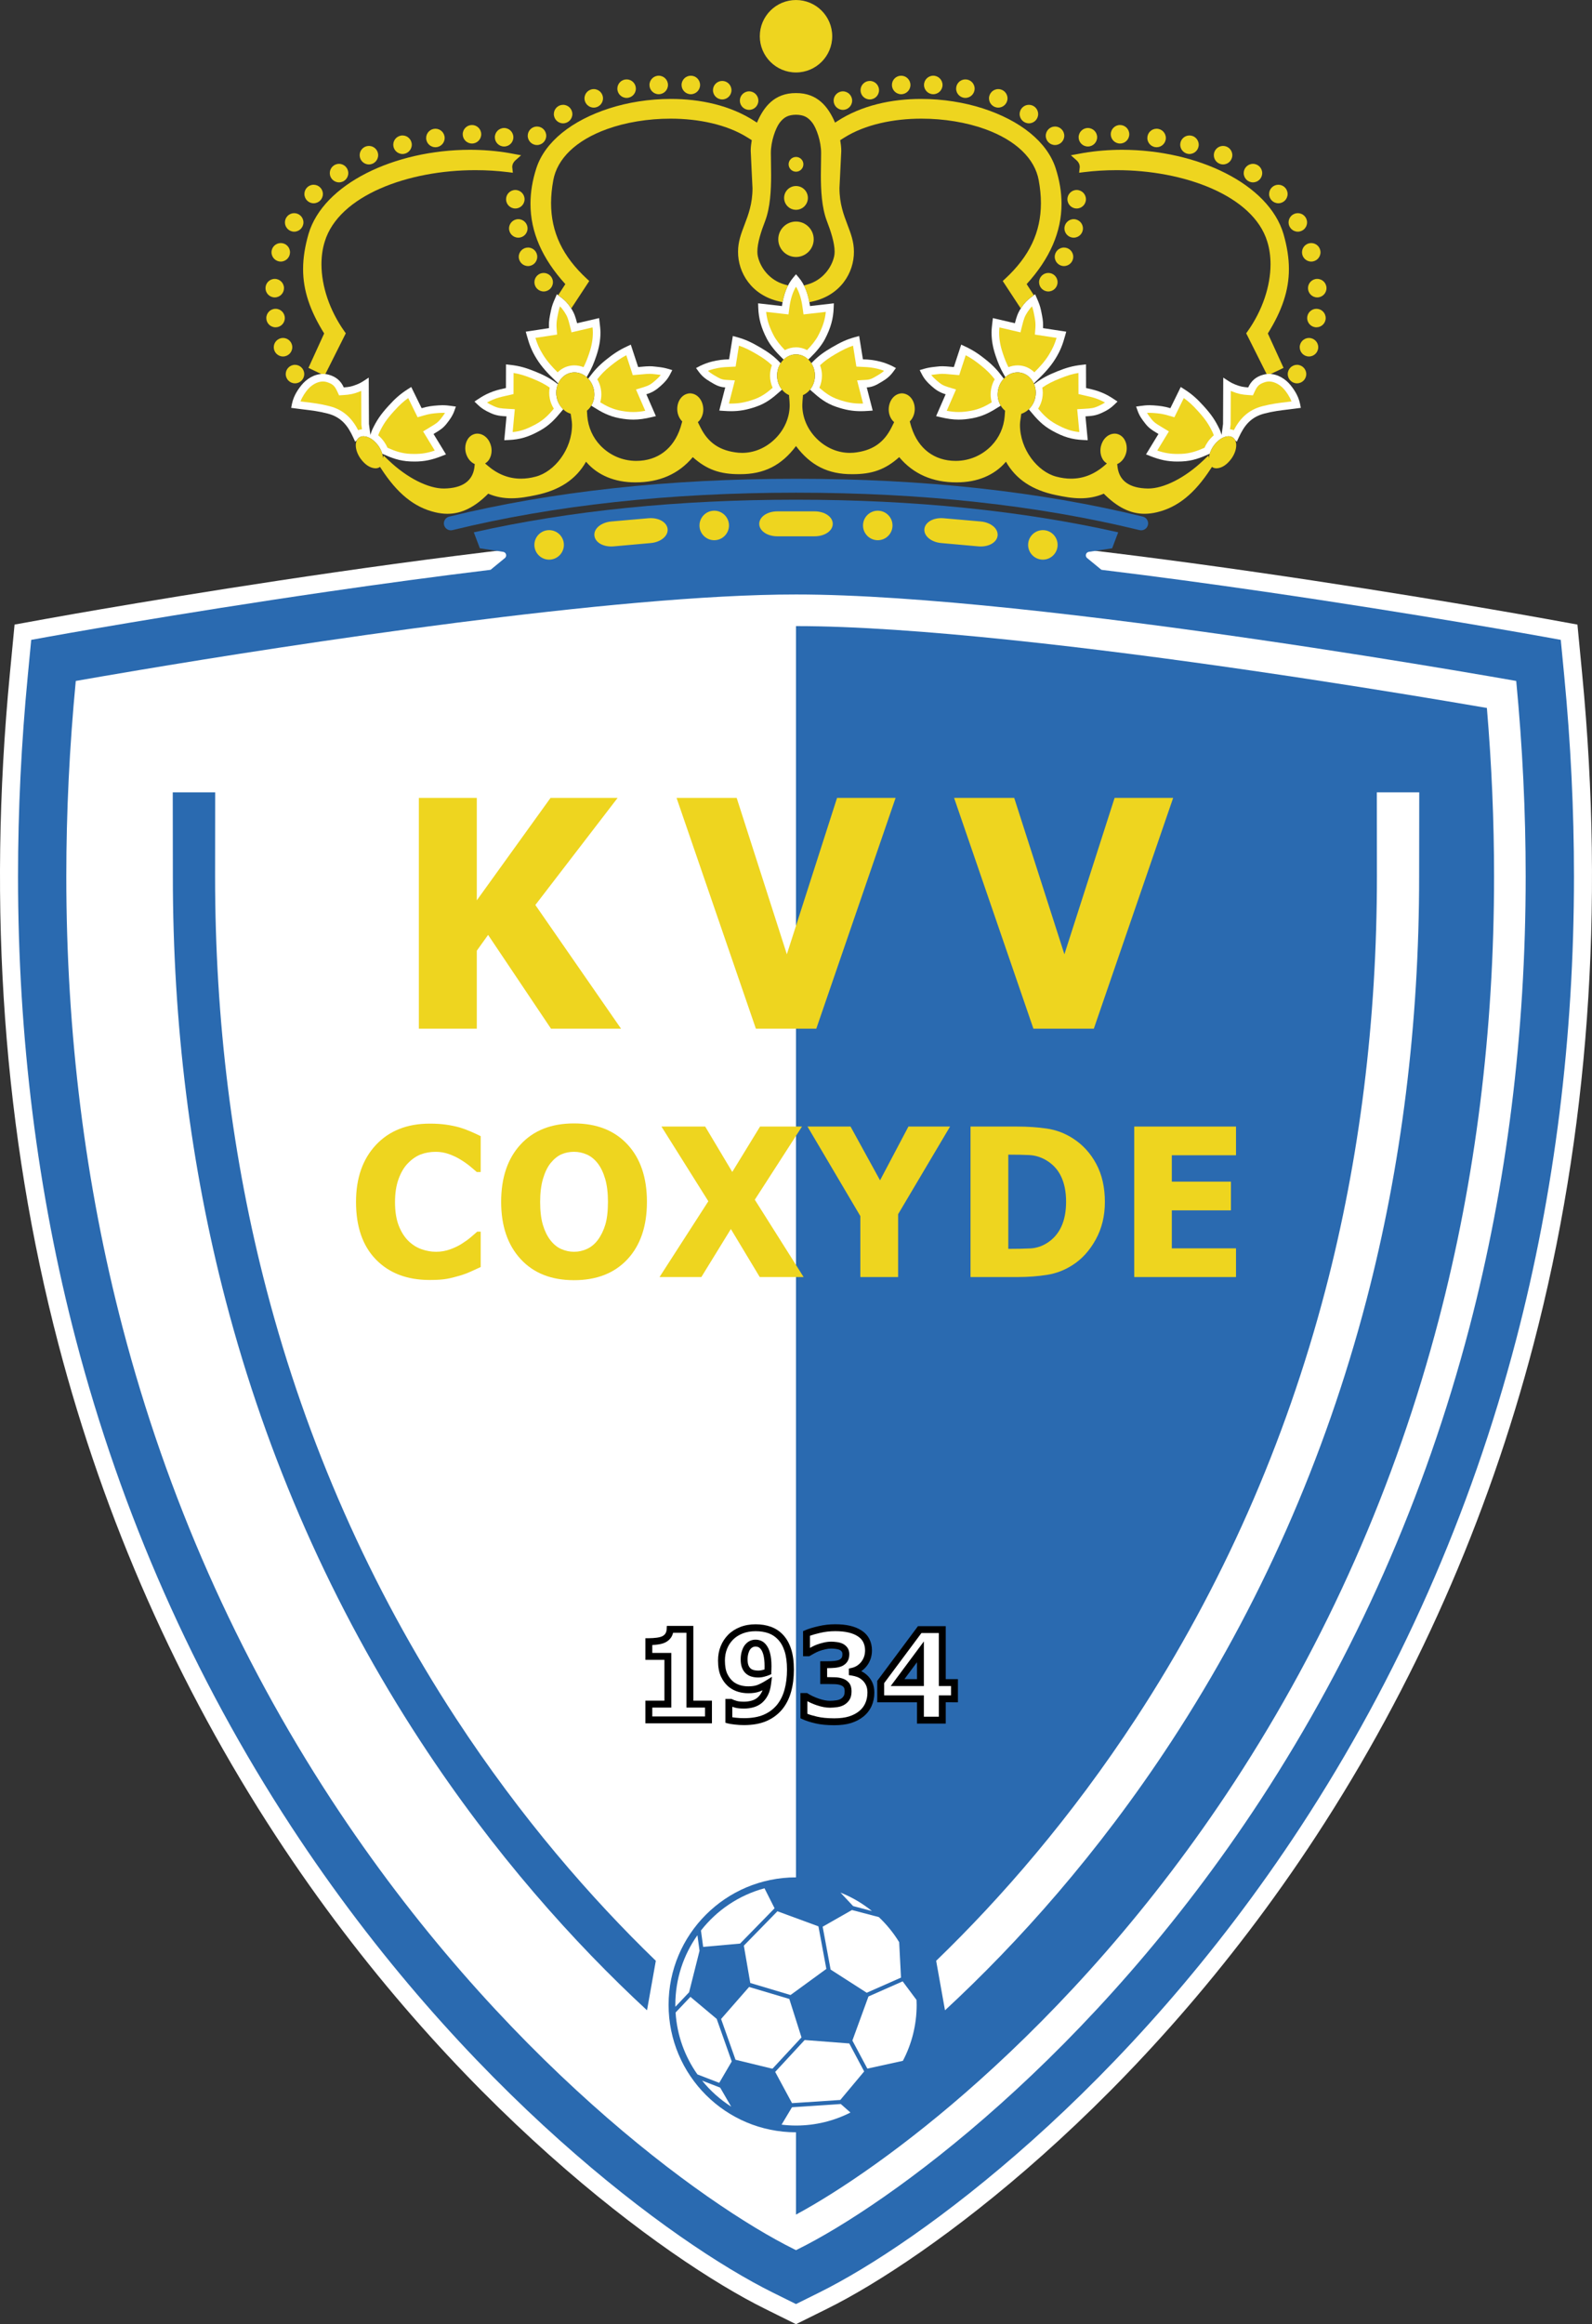 <?xml version="1.0" encoding="UTF-8"?>
<svg xmlns="http://www.w3.org/2000/svg" xmlns:xlink="http://www.w3.org/1999/xlink" width="386.68pt" height="564.29pt" viewBox="0 0 386.68 564.29" version="1.1">
<rect x="0" y="0" width="386.68" height="564.29" fill="#333333" stroke="none"/>
<defs>
<clipPath id="clip1">
  <path d="M 0 128 L 386.68 128 L 386.68 564.289 L 0 564.289 Z M 0 128 "/>
</clipPath>
</defs>
<g id="surface1">
<path style=" stroke:none;fill-rule:nonzero;fill:rgb(93.3%,83.499%,12.199%);fill-opacity:1;" d="M 130.426 35.211 C 131.668 35.211 132.672 34.207 132.676 32.965 C 132.672 31.727 131.672 30.719 130.426 30.719 C 129.184 30.719 128.18 31.727 128.18 32.965 C 128.184 34.211 129.188 35.211 130.426 35.211 "/>
<path style=" stroke:none;fill-rule:nonzero;fill:rgb(93.3%,83.499%,12.199%);fill-opacity:1;" d="M 181.953 22.18 C 180.711 22.184 179.703 23.191 179.703 24.43 C 179.703 25.676 180.711 26.676 181.953 26.676 C 183.191 26.676 184.199 25.676 184.199 24.43 C 184.199 23.191 183.195 22.184 181.953 22.18 "/>
<path style=" stroke:none;fill-rule:nonzero;fill:rgb(93.3%,83.499%,12.199%);fill-opacity:1;" d="M 175.422 19.652 C 174.176 19.652 173.172 20.66 173.172 21.902 C 173.172 23.145 174.18 24.145 175.422 24.145 C 176.66 24.145 177.664 23.145 177.664 21.902 C 177.664 20.656 176.66 19.652 175.422 19.652 "/>
<path style=" stroke:none;fill-rule:nonzero;fill:rgb(93.3%,83.499%,12.199%);fill-opacity:1;" d="M 167.797 18.383 C 166.559 18.383 165.551 19.383 165.547 20.629 C 165.547 21.867 166.551 22.875 167.797 22.879 C 169.039 22.875 170.039 21.867 170.043 20.629 C 170.039 19.383 169.035 18.383 167.797 18.383 "/>
<path style=" stroke:none;fill-rule:nonzero;fill:rgb(93.3%,83.499%,12.199%);fill-opacity:1;" d="M 160 18.379 C 158.762 18.383 157.754 19.379 157.75 20.625 C 157.75 21.871 158.758 22.875 160 22.875 C 161.242 22.875 162.242 21.867 162.242 20.625 C 162.242 19.383 161.234 18.383 160 18.379 "/>
<path style=" stroke:none;fill-rule:nonzero;fill:rgb(93.3%,83.499%,12.199%);fill-opacity:1;" d="M 152.199 19.277 C 150.957 19.277 149.949 20.281 149.949 21.523 C 149.953 22.766 150.957 23.766 152.199 23.77 C 153.438 23.766 154.441 22.766 154.445 21.523 C 154.441 20.281 153.441 19.277 152.199 19.277 "/>
<path style=" stroke:none;fill-rule:nonzero;fill:rgb(93.3%,83.499%,12.199%);fill-opacity:1;" d="M 144.215 21.633 C 142.973 21.637 141.969 22.637 141.965 23.883 C 141.969 25.121 142.973 26.129 144.215 26.129 C 145.453 26.125 146.461 25.121 146.461 23.883 C 146.461 22.637 145.453 21.637 144.215 21.633 "/>
<path style=" stroke:none;fill-rule:nonzero;fill:rgb(93.3%,83.499%,12.199%);fill-opacity:1;" d="M 136.77 25.449 C 135.527 25.449 134.523 26.453 134.523 27.699 C 134.523 28.941 135.531 29.945 136.77 29.945 C 138.008 29.941 139.016 28.938 139.02 27.699 C 139.016 26.457 138.012 25.449 136.77 25.449 "/>
<path style=" stroke:none;fill-rule:nonzero;fill:rgb(93.3%,83.499%,12.199%);fill-opacity:1;" d="M 127.414 48.375 C 127.41 47.137 126.41 46.129 125.168 46.125 C 123.926 46.129 122.918 47.133 122.918 48.375 C 122.918 49.621 123.926 50.621 125.168 50.621 C 126.406 50.621 127.41 49.617 127.414 48.375 "/>
<path style=" stroke:none;fill-rule:nonzero;fill:rgb(93.3%,83.499%,12.199%);fill-opacity:1;" d="M 128.137 55.461 C 128.137 54.215 127.133 53.215 125.891 53.211 C 124.652 53.215 123.645 54.215 123.641 55.461 C 123.645 56.703 124.652 57.703 125.891 57.707 C 127.137 57.703 128.137 56.699 128.137 55.461 "/>
<path style=" stroke:none;fill-rule:nonzero;fill:rgb(93.3%,83.499%,12.199%);fill-opacity:1;" d="M 130.492 62.348 C 130.492 61.109 129.496 60.105 128.254 60.102 C 127.008 60.105 126 61.105 126 62.348 C 126.004 63.594 127.012 64.594 128.254 64.598 C 129.492 64.594 130.492 63.59 130.492 62.348 "/>
<path style=" stroke:none;fill-rule:nonzero;fill:rgb(93.3%,83.499%,12.199%);fill-opacity:1;" d="M 132.051 66.27 C 130.812 66.27 129.805 67.27 129.805 68.516 C 129.805 69.758 130.809 70.762 132.051 70.766 C 133.289 70.766 134.301 69.762 134.301 68.516 C 134.301 67.266 133.285 66.273 132.051 66.27 "/>
<path style=" stroke:none;fill-rule:nonzero;fill:rgb(93.3%,83.499%,12.199%);fill-opacity:1;" d="M 124.691 33.324 C 124.688 32.082 123.684 31.082 122.445 31.078 C 121.203 31.082 120.199 32.082 120.195 33.324 C 120.195 34.566 121.199 35.57 122.445 35.57 C 123.688 35.57 124.691 34.566 124.691 33.324 "/>
<path style=" stroke:none;fill-rule:nonzero;fill:rgb(93.3%,83.499%,12.199%);fill-opacity:1;" d="M 114.641 30.352 C 113.398 30.352 112.391 31.355 112.391 32.598 C 112.391 33.84 113.395 34.848 114.641 34.848 C 115.887 34.844 116.883 33.836 116.883 32.598 C 116.883 31.359 115.879 30.352 114.641 30.352 "/>
<path style=" stroke:none;fill-rule:nonzero;fill:rgb(93.3%,83.499%,12.199%);fill-opacity:1;" d="M 105.758 31.254 C 104.512 31.254 103.508 32.262 103.508 33.504 C 103.508 34.746 104.516 35.746 105.758 35.75 C 106.992 35.746 108.004 34.746 108.004 33.504 C 108.004 32.262 106.996 31.254 105.758 31.254 "/>
<path style=" stroke:none;fill-rule:nonzero;fill:rgb(93.3%,83.499%,12.199%);fill-opacity:1;" d="M 97.77 32.891 C 96.527 32.891 95.52 33.898 95.52 35.137 C 95.52 36.383 96.531 37.383 97.77 37.387 C 99.008 37.383 100.012 36.379 100.016 35.137 C 100.012 33.898 99.012 32.891 97.77 32.891 "/>
<path style=" stroke:none;fill-rule:nonzero;fill:rgb(93.3%,83.499%,12.199%);fill-opacity:1;" d="M 89.605 35.43 C 88.363 35.43 87.359 36.438 87.359 37.676 C 87.359 38.918 88.363 39.926 89.605 39.926 C 90.852 39.922 91.852 38.91 91.852 37.676 C 91.852 36.441 90.855 35.43 89.605 35.43 "/>
<path style=" stroke:none;fill-rule:nonzero;fill:rgb(93.3%,83.499%,12.199%);fill-opacity:1;" d="M 82.352 39.781 C 81.109 39.781 80.102 40.789 80.102 42.031 C 80.102 43.277 81.109 44.277 82.352 44.277 C 83.594 44.277 84.594 43.27 84.594 42.031 C 84.594 40.797 83.598 39.785 82.352 39.781 "/>
<path style=" stroke:none;fill-rule:nonzero;fill:rgb(93.3%,83.499%,12.199%);fill-opacity:1;" d="M 76.176 44.855 C 74.938 44.855 73.934 45.863 73.934 47.105 C 73.934 48.348 74.941 49.352 76.176 49.352 C 77.418 49.352 78.426 48.352 78.426 47.105 C 78.426 45.863 77.422 44.855 76.176 44.855 "/>
<path style=" stroke:none;fill-rule:nonzero;fill:rgb(93.3%,83.499%,12.199%);fill-opacity:1;" d="M 71.453 56.246 C 72.691 56.246 73.699 55.242 73.703 54 C 73.699 52.754 72.691 51.754 71.453 51.754 C 70.211 51.754 69.207 52.758 69.207 54 C 69.207 55.242 70.211 56.246 71.453 56.246 "/>
<path style=" stroke:none;fill-rule:nonzero;fill:rgb(93.3%,83.499%,12.199%);fill-opacity:1;" d="M 68.195 63.508 C 69.438 63.504 70.438 62.496 70.441 61.258 C 70.438 60.016 69.434 59.012 68.195 59.012 C 66.953 59.012 65.949 60.012 65.945 61.258 C 65.945 62.5 66.953 63.508 68.195 63.508 "/>
<path style=" stroke:none;fill-rule:nonzero;fill:rgb(93.3%,83.499%,12.199%);fill-opacity:1;" d="M 66.738 72.207 C 67.98 72.203 68.977 71.195 68.98 69.957 C 68.977 68.719 67.977 67.715 66.738 67.711 C 65.496 67.715 64.488 68.715 64.488 69.957 C 64.488 71.199 65.492 72.207 66.738 72.207 "/>
<path style=" stroke:none;fill-rule:nonzero;fill:rgb(93.3%,83.499%,12.199%);fill-opacity:1;" d="M 69.18 77.223 C 69.176 75.984 68.176 74.973 66.934 74.973 C 65.691 74.973 64.684 75.98 64.684 77.223 C 64.684 78.469 65.691 79.465 66.934 79.469 C 68.172 79.465 69.176 78.465 69.18 77.223 "/>
<path style=" stroke:none;fill-rule:nonzero;fill:rgb(93.3%,83.499%,12.199%);fill-opacity:1;" d="M 70.992 84.301 C 70.988 83.062 69.988 82.059 68.742 82.055 C 67.504 82.059 66.496 83.059 66.496 84.301 C 66.496 85.547 67.5 86.551 68.742 86.551 C 69.988 86.551 70.988 85.539 70.992 84.301 "/>
<path style=" stroke:none;fill-rule:nonzero;fill:rgb(93.3%,83.499%,12.199%);fill-opacity:1;" d="M 71.652 88.574 C 70.406 88.578 69.402 89.586 69.402 90.824 C 69.406 92.07 70.41 93.07 71.652 93.07 C 72.887 93.07 73.895 92.074 73.898 90.824 C 73.895 89.582 72.887 88.582 71.652 88.574 "/>
<path style=" stroke:none;fill-rule:nonzero;fill:rgb(93.3%,83.499%,12.199%);fill-opacity:1;" d="M 256.254 35.211 C 255.012 35.211 254.008 34.207 254.004 32.965 C 254.008 31.727 255.008 30.719 256.254 30.719 C 257.492 30.719 258.5 31.727 258.5 32.965 C 258.496 34.211 257.488 35.211 256.254 35.211 "/>
<path style=" stroke:none;fill-rule:nonzero;fill:rgb(93.3%,83.499%,12.199%);fill-opacity:1;" d="M 204.727 22.18 C 205.969 22.184 206.977 23.191 206.977 24.43 C 206.977 25.676 205.969 26.676 204.727 26.676 C 203.488 26.676 202.48 25.676 202.48 24.43 C 202.48 23.191 203.48 22.184 204.727 22.18 "/>
<path style=" stroke:none;fill-rule:nonzero;fill:rgb(93.3%,83.499%,12.199%);fill-opacity:1;" d="M 211.262 19.652 C 212.504 19.652 213.508 20.66 213.508 21.902 C 213.504 23.145 212.5 24.145 211.262 24.145 C 210.02 24.145 209.016 23.145 209.016 21.902 C 209.016 20.656 210.02 19.652 211.262 19.652 "/>
<path style=" stroke:none;fill-rule:nonzero;fill:rgb(93.3%,83.499%,12.199%);fill-opacity:1;" d="M 218.883 18.383 C 220.117 18.383 221.129 19.383 221.133 20.629 C 221.133 21.867 220.129 22.875 218.883 22.879 C 217.641 22.875 216.641 21.867 216.641 20.629 C 216.641 19.383 217.645 18.383 218.883 18.383 "/>
<path style=" stroke:none;fill-rule:nonzero;fill:rgb(93.3%,83.499%,12.199%);fill-opacity:1;" d="M 226.68 18.379 C 227.914 18.383 228.926 19.379 228.93 20.625 C 228.93 21.871 227.922 22.875 226.68 22.875 C 225.438 22.875 224.438 21.867 224.434 20.625 C 224.438 19.383 225.441 18.383 226.68 18.379 "/>
<path style=" stroke:none;fill-rule:nonzero;fill:rgb(93.3%,83.499%,12.199%);fill-opacity:1;" d="M 234.48 19.277 C 235.723 19.277 236.73 20.281 236.73 21.523 C 236.727 22.766 235.723 23.766 234.48 23.77 C 233.242 23.766 232.234 22.766 232.234 21.523 C 232.234 20.281 233.238 19.277 234.48 19.277 "/>
<path style=" stroke:none;fill-rule:nonzero;fill:rgb(93.3%,83.499%,12.199%);fill-opacity:1;" d="M 242.465 21.633 C 243.707 21.637 244.711 22.637 244.715 23.883 C 244.711 25.121 243.707 26.129 242.465 26.129 C 241.223 26.125 240.219 25.121 240.219 23.883 C 240.223 22.637 241.223 21.637 242.465 21.633 "/>
<path style=" stroke:none;fill-rule:nonzero;fill:rgb(93.3%,83.499%,12.199%);fill-opacity:1;" d="M 249.91 25.449 C 251.152 25.449 252.156 26.453 252.156 27.699 C 252.156 28.941 251.148 29.945 249.91 29.945 C 248.668 29.941 247.664 28.938 247.66 27.699 C 247.664 26.457 248.664 25.449 249.91 25.449 "/>
<path style=" stroke:none;fill-rule:nonzero;fill:rgb(93.3%,83.499%,12.199%);fill-opacity:1;" d="M 259.266 48.375 C 259.27 47.137 260.27 46.129 261.512 46.125 C 262.754 46.129 263.762 47.133 263.762 48.375 C 263.762 49.621 262.754 50.621 261.512 50.621 C 260.273 50.621 259.27 49.617 259.266 48.375 "/>
<path style=" stroke:none;fill-rule:nonzero;fill:rgb(93.3%,83.499%,12.199%);fill-opacity:1;" d="M 258.539 55.461 C 258.543 54.215 259.547 53.215 260.785 53.211 C 262.023 53.215 263.031 54.215 263.035 55.461 C 263.035 56.703 262.027 57.703 260.785 57.707 C 259.543 57.703 258.543 56.699 258.539 55.461 "/>
<path style=" stroke:none;fill-rule:nonzero;fill:rgb(93.3%,83.499%,12.199%);fill-opacity:1;" d="M 256.184 62.348 C 256.188 61.109 257.184 60.105 258.426 60.102 C 259.672 60.105 260.68 61.105 260.68 62.348 C 260.676 63.594 259.668 64.594 258.426 64.598 C 257.184 64.594 256.188 63.59 256.184 62.348 "/>
<path style=" stroke:none;fill-rule:nonzero;fill:rgb(93.3%,83.499%,12.199%);fill-opacity:1;" d="M 254.629 66.27 C 255.867 66.27 256.871 67.27 256.871 68.516 C 256.871 69.758 255.867 70.762 254.629 70.766 C 253.391 70.766 252.379 69.762 252.379 68.516 C 252.379 67.266 253.395 66.273 254.629 66.27 "/>
<path style=" stroke:none;fill-rule:nonzero;fill:rgb(93.3%,83.499%,12.199%);fill-opacity:1;" d="M 261.988 33.324 C 261.992 32.082 262.996 31.082 264.234 31.078 C 265.477 31.082 266.48 32.082 266.484 33.324 C 266.48 34.566 265.477 35.57 264.234 35.57 C 262.992 35.57 261.988 34.566 261.988 33.324 "/>
<path style=" stroke:none;fill-rule:nonzero;fill:rgb(93.3%,83.499%,12.199%);fill-opacity:1;" d="M 272.039 30.352 C 273.281 30.352 274.289 31.355 274.289 32.598 C 274.289 33.84 273.285 34.848 272.039 34.848 C 270.793 34.844 269.797 33.836 269.793 32.598 C 269.797 31.359 270.801 30.352 272.039 30.352 "/>
<path style=" stroke:none;fill-rule:nonzero;fill:rgb(93.3%,83.499%,12.199%);fill-opacity:1;" d="M 280.926 31.254 C 282.168 31.254 283.172 32.262 283.172 33.504 C 283.168 34.746 282.16 35.746 280.926 35.75 C 279.684 35.746 278.676 34.746 278.676 33.504 C 278.676 32.262 279.684 31.254 280.926 31.254 "/>
<path style=" stroke:none;fill-rule:nonzero;fill:rgb(93.3%,83.499%,12.199%);fill-opacity:1;" d="M 288.906 32.891 C 290.152 32.891 291.156 33.898 291.156 35.137 C 291.156 36.383 290.148 37.383 288.906 37.387 C 287.672 37.383 286.664 36.379 286.664 35.137 C 286.664 33.898 287.664 32.891 288.906 32.891 "/>
<path style=" stroke:none;fill-rule:nonzero;fill:rgb(93.3%,83.499%,12.199%);fill-opacity:1;" d="M 297.07 35.43 C 298.316 35.43 299.316 36.438 299.32 37.676 C 299.32 38.918 298.312 39.926 297.07 39.926 C 295.824 39.922 294.828 38.91 294.824 37.676 C 294.828 36.441 295.824 35.43 297.07 35.43 "/>
<path style=" stroke:none;fill-rule:nonzero;fill:rgb(93.3%,83.499%,12.199%);fill-opacity:1;" d="M 304.328 39.781 C 305.57 39.781 306.578 40.789 306.578 42.031 C 306.574 43.277 305.566 44.277 304.328 44.277 C 303.086 44.277 302.086 43.27 302.082 42.031 C 302.086 40.797 303.082 39.785 304.328 39.781 "/>
<path style=" stroke:none;fill-rule:nonzero;fill:rgb(93.3%,83.499%,12.199%);fill-opacity:1;" d="M 310.504 44.855 C 311.742 44.855 312.746 45.863 312.746 47.105 C 312.746 48.348 311.738 49.352 310.504 49.352 C 309.262 49.352 308.254 48.352 308.254 47.105 C 308.254 45.863 309.258 44.855 310.504 44.855 "/>
<path style=" stroke:none;fill-rule:nonzero;fill:rgb(93.3%,83.499%,12.199%);fill-opacity:1;" d="M 315.23 56.246 C 313.984 56.246 312.98 55.242 312.98 54 C 312.98 52.754 313.988 51.754 315.23 51.754 C 316.465 51.754 317.473 52.758 317.473 54 C 317.473 55.242 316.469 56.246 315.23 56.246 "/>
<path style=" stroke:none;fill-rule:nonzero;fill:rgb(93.3%,83.499%,12.199%);fill-opacity:1;" d="M 318.484 63.508 C 317.242 63.504 316.242 62.496 316.242 61.258 C 316.242 60.016 317.242 59.012 318.484 59.012 C 319.727 59.012 320.73 60.012 320.734 61.258 C 320.734 62.5 319.727 63.508 318.484 63.508 "/>
<path style=" stroke:none;fill-rule:nonzero;fill:rgb(93.3%,83.499%,12.199%);fill-opacity:1;" d="M 319.941 72.207 C 318.699 72.203 317.699 71.195 317.699 69.957 C 317.699 68.719 318.699 67.715 319.941 67.711 C 321.184 67.715 322.191 68.715 322.191 69.957 C 322.191 71.199 321.184 72.207 319.941 72.207 "/>
<path style=" stroke:none;fill-rule:nonzero;fill:rgb(93.3%,83.499%,12.199%);fill-opacity:1;" d="M 317.5 77.223 C 317.504 75.984 318.504 74.973 319.746 74.973 C 320.988 74.973 321.996 75.98 321.996 77.223 C 321.996 78.469 320.984 79.465 319.746 79.469 C 318.508 79.465 317.504 78.465 317.5 77.223 "/>
<path style=" stroke:none;fill-rule:nonzero;fill:rgb(93.3%,83.499%,12.199%);fill-opacity:1;" d="M 315.688 84.301 C 315.691 83.062 316.691 82.059 317.938 82.055 C 319.176 82.059 320.184 83.059 320.184 84.301 C 320.184 85.547 319.176 86.551 317.938 86.551 C 316.688 86.551 315.691 85.539 315.688 84.301 "/>
<path style=" stroke:none;fill-rule:nonzero;fill:rgb(93.3%,83.499%,12.199%);fill-opacity:1;" d="M 315.027 88.574 C 316.27 88.578 317.277 89.586 317.277 90.824 C 317.273 92.07 316.27 93.07 315.027 93.07 C 313.797 93.07 312.785 92.074 312.781 90.824 C 312.785 89.582 313.793 88.582 315.027 88.574 "/>
<path style=" stroke:none;fill-rule:nonzero;fill:rgb(93.3%,83.499%,12.199%);fill-opacity:1;" d="M 193.352 41.688 C 194.352 41.68 195.129 40.867 195.133 39.883 C 195.129 38.895 194.328 38.105 193.352 38.105 C 192.371 38.105 191.551 38.879 191.547 39.883 C 191.547 40.879 192.352 41.688 193.352 41.688 "/>
<path style=" stroke:none;fill-rule:nonzero;fill:rgb(93.3%,83.499%,12.199%);fill-opacity:1;" d="M 193.34 50.941 C 194.938 50.938 196.223 49.645 196.227 48.051 C 196.223 46.453 194.934 45.164 193.34 45.164 C 191.746 45.164 190.453 46.453 190.453 48.051 C 190.453 49.645 191.742 50.938 193.34 50.941 "/>
<path style=" stroke:none;fill-rule:nonzero;fill:rgb(93.3%,83.499%,12.199%);fill-opacity:1;" d="M 193.34 53.789 C 190.965 53.793 189.035 55.719 189.035 58.094 C 189.035 60.469 190.965 62.395 193.34 62.395 C 195.715 62.395 197.641 60.469 197.641 58.094 C 197.641 55.719 195.715 53.793 193.34 53.789 "/>
<path style=" stroke:none;fill-rule:nonzero;fill:rgb(100%,100%,100%);fill-opacity:1;" d="M 189.617 88.191 L 189.246 87.812 L 188.59 88.465 L 189.246 87.812 C 187.801 86.344 186.477 85.422 184.625 84.344 C 182.547 83.129 181.062 82.41 178.988 81.848 L 177.996 81.574 L 177.832 82.59 C 177.68 83.547 177.289 85.996 177.09 87.234 C 175.453 87.297 174.48 87.406 172.949 87.777 C 171.785 88.062 170.996 88.41 170.109 88.805 L 170.004 88.859 L 169.062 89.359 L 169.691 90.219 C 170.418 91.215 171.23 91.934 172.395 92.617 L 172.574 92.723 C 173.754 93.438 174.691 93.98 176.152 94.066 C 175.801 95.43 175.219 97.695 174.98 98.613 L 174.711 99.684 L 175.809 99.762 C 176.441 99.809 177.039 99.832 177.609 99.832 L 177.629 99.832 C 179.645 99.832 181.395 99.508 183.523 98.785 C 186.102 97.93 187.762 96.539 189.426 95.055 L 189.938 94.602 C 189.195 93.68 188.746 92.473 188.746 91.18 C 188.746 90.078 189.07 89.047 189.617 88.191 "/>
<path style=" stroke:none;fill-rule:nonzero;fill:rgb(100%,100%,100%);fill-opacity:1;" d="M 135.203 96.422 C 135.133 96.055 135.098 95.691 135.098 95.328 C 135.098 94.609 135.25 93.914 135.512 93.273 L 135.094 92.969 C 133.523 91.805 132.102 91.051 129.879 90.16 C 127.719 89.293 126.145 88.828 123.922 88.586 L 122.902 88.469 L 122.898 89.496 C 122.895 90.473 122.887 92.965 122.887 94.211 L 122.441 94.312 C 121.176 94.598 120.234 94.812 118.891 95.383 L 119.254 96.23 L 118.891 95.383 C 117.789 95.848 117.027 96.32 116.203 96.859 L 115.246 97.488 L 116.07 98.289 C 116.91 99.113 117.797 99.668 119.098 100.254 C 120.484 100.906 121.523 101.008 123.023 101.09 C 122.898 102.445 122.672 104.867 122.582 105.82 L 122.48 106.879 L 123.539 106.828 C 126.266 106.715 128.328 106.109 131.043 104.609 C 133.496 103.281 134.938 101.621 136.391 99.863 L 136.809 99.363 C 135.996 98.59 135.426 97.566 135.203 96.422 "/>
<path style=" stroke:none;fill-rule:nonzero;fill:rgb(100%,100%,100%);fill-opacity:1;" d="M 138.742 90.484 L 138.746 90.484 C 139.004 90.434 139.266 90.41 139.523 90.41 C 140.395 90.41 141.262 90.684 142.012 91.191 C 142.18 91.309 142.324 91.453 142.477 91.586 L 142.914 90.82 C 143.676 89.523 144.258 88.156 144.84 86.418 C 145.516 84.43 145.844 82.645 145.844 80.715 C 145.84 79.895 145.73 79.059 145.637 78.254 L 145.516 77.227 L 144.512 77.465 C 143.605 77.676 141.406 78.188 140.168 78.477 C 139.809 77.039 139.508 76.027 138.648 74.742 C 137.887 73.566 137.133 72.828 136.191 72.133 L 135.258 71.438 L 134.797 72.504 C 134.398 73.41 134.059 74.211 133.82 75.398 L 133.73 75.832 C 133.512 76.906 133.324 77.824 133.324 78.945 C 133.324 79.18 133.332 79.422 133.344 79.668 C 132.062 79.863 129.676 80.23 128.73 80.371 L 127.699 80.527 L 127.98 81.531 C 128.535 83.531 129.07 85.059 130.336 87.105 C 131.59 89.145 133.215 90.824 134.863 92.402 L 135.586 93.094 C 136.176 91.793 137.273 90.781 138.742 90.484 "/>
<path style=" stroke:none;fill-rule:nonzero;fill:rgb(100%,100%,100%);fill-opacity:1;" d="M 159.848 89.09 L 159.156 89.012 C 158.652 88.945 158.199 88.922 157.777 88.922 C 157.148 88.922 156.59 88.977 155.957 89.035 L 155 89.117 C 154.855 88.68 153.922 85.832 153.539 84.664 L 153.215 83.672 L 152.273 84.113 C 150.254 85.059 148.91 85.973 147.102 87.422 C 145.371 88.832 144.316 89.996 143.207 91.492 L 142.871 91.941 C 143.562 92.688 144.047 93.633 144.254 94.672 C 144.324 95.039 144.355 95.406 144.355 95.766 C 144.359 96.746 144.086 97.691 143.609 98.488 L 144.199 98.859 C 146.02 100.008 147.852 101.051 150.445 101.535 C 151.66 101.762 152.746 101.879 153.82 101.879 C 155.238 101.879 156.617 101.676 158.234 101.289 L 159.305 101.035 L 158.867 100.023 C 158.48 99.145 157.539 96.984 156.992 95.727 C 158.492 95.277 159.418 94.645 160.473 93.695 C 161.527 92.773 162.223 91.938 162.781 90.848 L 163.293 89.855 L 162.223 89.543 C 161.449 89.312 160.719 89.188 159.848 89.09 "/>
<path style=" stroke:none;fill-rule:nonzero;fill:rgb(100%,100%,100%);fill-opacity:1;" d="M 109.609 98.555 C 108.898 98.453 108.227 98.383 107.465 98.383 C 107.168 98.383 106.855 98.398 106.52 98.418 C 104.973 98.531 103.953 98.645 102.406 99.102 C 102.207 98.695 100.879 95.984 100.34 94.887 L 99.887 93.957 L 99.016 94.512 C 97.281 95.621 96.035 96.695 94.371 98.531 C 92.469 100.613 91.488 102.059 90.414 104.32 C 90.27 104.66 90.105 105.109 89.961 105.594 L 89.895 105.086 C 89.766 104.125 89.645 103.156 89.613 102.934 C 89.609 102.215 89.582 95.719 89.57 93.367 L 89.562 91.68 L 88.148 92.602 C 87.719 92.879 87.277 93.113 86.66 93.355 C 85.398 93.863 84.727 93.969 83.5 94.062 C 82.797 92.469 81.574 91.438 79.855 90.984 C 79.387 90.844 78.902 90.781 78.438 90.781 C 76.262 90.801 74.391 92.066 73.215 93.523 C 72.703 94.16 71.34 95.883 70.91 98.062 L 70.723 99.023 L 71.695 99.152 C 72.535 99.262 73.648 99.402 73.648 99.402 C 75.824 99.66 77.469 99.859 79.578 100.406 C 82.965 101.281 84.512 103.449 85.758 106.129 L 86.27 107.246 L 86.672 106.898 C 86.797 106.645 86.973 106.41 87.227 106.238 C 87.555 106.004 87.941 105.914 88.289 105.914 C 88.434 105.914 88.582 105.93 88.727 105.953 C 89.062 106.02 89.391 106.137 89.707 106.289 L 89.758 106.301 L 89.754 106.312 C 89.957 106.418 90.152 106.535 90.344 106.672 C 90.934 107.086 91.473 107.641 91.938 108.289 C 92.367 108.91 92.656 109.547 92.844 110.164 L 93.039 110.254 C 95.023 111.137 96.988 111.926 99.637 112.035 C 100 112.051 100.355 112.059 100.699 112.059 L 100.734 112.059 C 103.078 112.059 104.977 111.641 107.305 110.723 L 108.324 110.32 L 107.754 109.387 C 107.242 108.543 105.992 106.496 105.301 105.363 L 105.801 105.062 C 106.797 104.461 107.637 103.949 108.473 102.875 C 109.344 101.773 109.934 100.934 110.348 99.773 L 110.727 98.711 "/>
<path style=" stroke:none;fill-rule:nonzero;fill:rgb(93.3%,83.499%,12.199%);fill-opacity:1;" d="M 177.609 97.988 C 179.441 97.984 180.914 97.719 182.934 97.039 C 184.926 96.371 186.234 95.395 187.668 94.148 C 187.266 93.254 187.031 92.246 187.031 91.176 C 187.031 90.285 187.203 89.445 187.492 88.676 C 186.348 87.59 185.293 86.871 183.699 85.934 C 182.027 84.965 180.891 84.391 179.484 83.926 C 179.215 85.637 178.789 88.262 178.789 88.27 L 178.672 89.008 L 177.922 89.043 L 177.219 89.078 C 175.57 89.145 174.844 89.219 173.383 89.57 C 172.82 89.711 172.379 89.855 171.953 90.023 C 172.32 90.371 172.738 90.676 173.32 91.027 L 173.504 91.129 C 174.785 91.891 175.227 92.16 176.336 92.23 L 178.496 92.355 L 178.215 93.441 C 178.215 93.445 177.508 96.195 177.047 97.98 C 177.238 97.988 177.426 97.988 177.609 97.988 "/>
<path style=" stroke:none;fill-rule:nonzero;fill:rgb(93.3%,83.499%,12.199%);fill-opacity:1;" d="M 119.867 98.574 C 121.051 99.117 121.621 99.152 123.199 99.25 L 125.039 99.352 L 124.949 100.305 C 124.949 100.305 124.688 103.105 124.52 104.906 C 126.461 104.707 127.945 104.195 130.16 102.992 C 132.086 101.945 133.258 100.723 134.523 99.227 C 134.055 98.488 133.703 97.652 133.535 96.75 C 133.441 96.289 133.398 95.84 133.398 95.395 C 133.398 94.957 133.441 94.523 133.52 94.105 C 132.262 93.234 131.102 92.641 129.195 91.871 C 127.453 91.18 126.266 90.797 124.738 90.555 C 124.734 92.281 124.73 94.941 124.73 94.945 L 124.727 95.676 L 122.852 96.109 C 121.562 96.402 120.824 96.566 119.609 97.078 C 119.098 97.297 118.684 97.508 118.289 97.734 C 118.703 98.012 119.191 98.27 119.867 98.574 "/>
<path style=" stroke:none;fill-rule:nonzero;fill:rgb(93.3%,83.499%,12.199%);fill-opacity:1;" d="M 131.906 86.137 C 132.863 87.691 134.098 89.066 135.445 90.398 C 136.238 89.617 137.246 89.039 138.414 88.816 L 138.414 88.812 C 138.777 88.742 139.141 88.711 139.496 88.711 C 140.266 88.711 141.02 88.863 141.734 89.148 C 142.227 88.191 142.652 87.148 143.09 85.832 C 143.719 83.973 143.996 82.434 144 80.715 C 144 80.348 143.969 79.934 143.922 79.496 C 142.25 79.887 139.699 80.48 139.699 80.48 L 138.812 80.688 L 138.598 79.805 L 138.395 78.996 C 138.016 77.504 137.844 76.871 137.109 75.758 C 136.719 75.164 136.383 74.75 136.012 74.387 C 135.859 74.801 135.734 75.219 135.625 75.762 L 135.539 76.199 C 135.316 77.285 135.168 78.035 135.168 78.945 C 135.168 79.148 135.176 79.371 135.188 79.594 L 135.316 81.23 L 134.469 81.359 C 134.469 81.359 131.781 81.77 130.047 82.035 C 130.484 83.461 130.945 84.574 131.906 86.137 "/>
<path style=" stroke:none;fill-rule:nonzero;fill:rgb(93.3%,83.499%,12.199%);fill-opacity:1;" d="M 73.871 97.574 C 76.035 97.828 77.805 98.043 80.035 98.617 C 83.668 99.527 85.68 101.906 86.992 104.441 C 87.289 104.328 87.602 104.254 87.922 104.227 C 87.84 103.594 87.777 103.121 87.777 103.121 L 87.773 103.066 L 87.773 103.008 C 87.773 103 87.75 97.992 87.734 94.906 C 87.609 94.961 87.48 95.016 87.344 95.066 C 85.934 95.645 84.902 95.82 83.582 95.906 L 82.359 95.988 L 82.094 95.414 L 81.84 94.871 C 81.227 93.613 80.73 93.188 79.344 92.754 C 79.043 92.664 78.738 92.625 78.438 92.625 C 77.047 92.609 75.531 93.555 74.648 94.68 L 73.926 94.109 L 74.641 94.691 C 74.281 95.117 73.457 96.211 72.988 97.461 C 73.484 97.523 73.875 97.574 73.871 97.574 "/>
<path style=" stroke:none;fill-rule:nonzero;fill:rgb(93.3%,83.499%,12.199%);fill-opacity:1;" d="M 99.711 110.195 C 100.059 110.207 100.387 110.215 100.699 110.215 C 102.5 110.211 103.887 109.973 105.598 109.387 C 104.66 107.848 103.246 105.531 103.246 105.531 L 102.766 104.742 L 104.844 103.488 C 105.871 102.855 106.363 102.566 107.023 101.734 C 107.496 101.133 107.832 100.68 108.094 100.246 C 107.891 100.234 107.684 100.23 107.465 100.23 C 107.211 100.23 106.938 100.238 106.648 100.258 C 105.098 100.375 104.34 100.461 102.867 100.891 L 101.43 101.305 L 101.094 100.609 L 100.773 99.965 C 100.773 99.965 99.832 98.039 99.152 96.645 C 97.98 97.473 97.047 98.332 95.734 99.773 C 93.898 101.801 93.109 102.965 92.094 105.078 C 92.031 105.234 91.945 105.445 91.863 105.688 C 92.402 106.141 92.902 106.684 93.332 107.305 C 93.656 107.77 93.914 108.242 94.125 108.715 C 95.938 109.512 97.531 110.098 99.711 110.195 "/>
<path style=" stroke:none;fill-rule:nonzero;fill:rgb(93.3%,83.499%,12.199%);fill-opacity:1;" d="M 159.25 92.312 C 158.207 93.227 157.723 93.57 156.391 93.984 L 155.465 94.266 L 154.477 94.562 L 154.887 95.516 C 154.887 95.516 156 98.062 156.727 99.734 C 155.676 99.938 154.754 100.035 153.82 100.035 C 152.879 100.035 151.918 99.934 150.781 99.723 C 148.777 99.344 147.34 98.621 145.797 97.684 C 145.969 97.066 146.062 96.414 146.062 95.746 C 146.062 95.281 146.016 94.812 145.926 94.348 C 145.766 93.531 145.469 92.77 145.07 92.086 C 145.977 90.922 146.828 90.023 148.262 88.855 C 149.719 87.691 150.742 86.969 152.117 86.246 C 152.602 87.723 153.266 89.742 153.266 89.742 L 153.469 90.383 L 153.695 91.078 L 156.125 90.871 C 156.77 90.809 157.262 90.762 157.777 90.762 C 158.129 90.762 158.492 90.785 158.934 90.84 L 159.641 90.922 C 159.949 90.957 160.23 90.992 160.492 91.035 C 160.176 91.445 159.793 91.832 159.25 92.312 "/>
<path style=" stroke:none;fill-rule:nonzero;fill:rgb(100%,100%,100%);fill-opacity:1;" d="M 197.059 88.191 L 197.434 87.812 L 198.09 88.465 L 197.434 87.812 C 198.879 86.344 200.203 85.422 202.051 84.344 C 204.133 83.129 205.613 82.41 207.691 81.848 L 208.68 81.574 L 208.844 82.59 C 208.996 83.547 209.391 85.996 209.59 87.234 C 211.223 87.297 212.199 87.406 213.73 87.777 C 214.891 88.062 215.684 88.41 216.57 88.805 L 216.676 88.859 L 217.613 89.359 L 216.984 90.219 C 216.258 91.215 215.449 91.934 214.285 92.617 L 214.105 92.723 C 212.926 93.438 211.984 93.98 210.527 94.066 C 210.879 95.43 211.461 97.695 211.695 98.613 L 211.969 99.684 L 210.871 99.762 C 210.238 99.809 209.641 99.832 209.066 99.832 L 209.047 99.832 C 207.035 99.832 205.285 99.508 203.156 98.785 C 200.578 97.93 198.918 96.539 197.254 95.055 L 196.742 94.602 C 197.484 93.68 197.934 92.473 197.934 91.18 C 197.934 90.078 197.605 89.047 197.059 88.191 "/>
<path style=" stroke:none;fill-rule:nonzero;fill:rgb(100%,100%,100%);fill-opacity:1;" d="M 251.477 96.422 C 251.547 96.055 251.578 95.691 251.578 95.328 C 251.582 94.609 251.43 93.914 251.168 93.273 L 251.582 92.969 C 253.156 91.805 254.578 91.051 256.797 90.16 C 258.961 89.293 260.535 88.828 262.754 88.586 L 263.777 88.469 L 263.781 89.496 C 263.785 90.473 263.789 92.965 263.793 94.211 L 264.234 94.312 C 265.504 94.598 266.441 94.812 267.789 95.383 L 267.426 96.23 L 267.789 95.383 C 268.887 95.848 269.652 96.32 270.473 96.859 L 271.434 97.488 L 270.609 98.289 C 269.77 99.113 268.879 99.668 267.582 100.254 C 266.195 100.906 265.156 101.008 263.652 101.09 C 263.781 102.445 264.004 104.867 264.098 105.82 L 264.199 106.879 L 263.141 106.828 C 260.414 106.715 258.352 106.109 255.637 104.609 C 253.184 103.281 251.742 101.621 250.289 99.863 L 249.871 99.363 C 250.684 98.59 251.254 97.566 251.477 96.422 "/>
<path style=" stroke:none;fill-rule:nonzero;fill:rgb(100%,100%,100%);fill-opacity:1;" d="M 247.938 90.484 L 247.93 90.484 C 247.676 90.434 247.414 90.41 247.152 90.41 C 246.281 90.41 245.414 90.684 244.668 91.191 C 244.496 91.309 244.359 91.453 244.203 91.586 L 243.762 90.82 C 243.004 89.523 242.422 88.156 241.84 86.418 C 241.164 84.43 240.836 82.645 240.836 80.715 C 240.836 79.895 240.949 79.059 241.039 78.254 L 241.164 77.227 L 242.168 77.465 C 243.074 77.676 245.273 78.188 246.512 78.477 C 246.871 77.039 247.172 76.027 248.031 74.742 C 248.793 73.566 249.547 72.828 250.488 72.133 L 251.418 71.438 L 251.883 72.504 C 252.281 73.41 252.621 74.211 252.859 75.398 L 252.949 75.832 C 253.168 76.906 253.355 77.824 253.355 78.945 C 253.355 79.18 253.348 79.422 253.336 79.668 C 254.617 79.863 257.004 80.23 257.949 80.371 L 258.98 80.527 L 258.699 81.531 C 258.145 83.531 257.609 85.059 256.344 87.105 C 255.086 89.145 253.465 90.824 251.816 92.402 L 251.094 93.094 C 250.504 91.793 249.402 90.781 247.938 90.484 "/>
<path style=" stroke:none;fill-rule:nonzero;fill:rgb(100%,100%,100%);fill-opacity:1;" d="M 226.832 89.09 L 227.523 89.012 C 228.027 88.945 228.477 88.922 228.902 88.922 C 229.527 88.922 230.09 88.977 230.723 89.035 L 231.68 89.117 C 231.824 88.68 232.758 85.832 233.141 84.664 L 233.465 83.672 L 234.406 84.113 C 236.426 85.059 237.77 85.973 239.574 87.422 C 241.312 88.832 242.363 89.996 243.473 91.492 L 243.809 91.941 C 243.113 92.688 242.633 93.633 242.426 94.672 C 242.355 95.039 242.32 95.406 242.32 95.766 C 242.32 96.746 242.598 97.691 243.07 98.488 L 242.48 98.859 C 240.66 100.008 238.824 101.051 236.234 101.535 C 235.02 101.762 233.934 101.879 232.855 101.879 C 231.441 101.879 230.062 101.676 228.445 101.289 L 227.371 101.035 L 227.812 100.023 C 228.199 99.145 229.141 96.984 229.688 95.727 C 228.184 95.277 227.262 94.645 226.207 93.695 C 225.152 92.773 224.457 91.938 223.898 90.848 L 223.383 89.855 L 224.457 89.543 C 225.23 89.312 225.961 89.188 226.832 89.09 "/>
<path style=" stroke:none;fill-rule:nonzero;fill:rgb(100%,100%,100%);fill-opacity:1;" d="M 277.07 98.555 C 277.781 98.453 278.449 98.383 279.215 98.383 C 279.512 98.383 279.824 98.398 280.156 98.418 C 281.707 98.531 282.727 98.645 284.27 99.102 C 284.469 98.695 285.801 95.984 286.34 94.887 L 286.789 93.957 L 287.66 94.512 C 289.395 95.621 290.645 96.695 292.309 98.531 C 294.207 100.613 295.191 102.059 296.262 104.32 C 296.41 104.66 296.574 105.109 296.719 105.594 L 296.785 105.086 C 296.914 104.125 297.035 103.156 297.062 102.934 C 297.066 102.215 297.098 95.719 297.105 93.367 L 297.117 91.68 L 298.531 92.602 C 298.957 92.879 299.402 93.113 300.02 93.355 C 301.281 93.863 301.949 93.969 303.18 94.062 C 303.883 92.469 305.105 91.438 306.82 90.984 C 307.293 90.844 307.773 90.781 308.242 90.781 C 310.414 90.801 312.289 92.066 313.469 93.523 C 313.977 94.16 315.34 95.883 315.77 98.062 L 315.957 99.023 L 314.984 99.152 C 314.145 99.262 313.031 99.402 313.031 99.402 C 310.855 99.66 309.211 99.859 307.102 100.406 C 303.715 101.281 302.168 103.449 300.922 106.129 L 300.406 107.246 L 300.008 106.898 C 299.883 106.645 299.707 106.41 299.449 106.238 C 299.125 106.004 298.734 105.914 298.387 105.914 C 298.242 105.914 298.098 105.93 297.953 105.953 C 297.613 106.02 297.285 106.137 296.973 106.289 L 296.922 106.301 L 296.926 106.312 C 296.723 106.418 296.527 106.535 296.336 106.672 C 295.746 107.086 295.211 107.641 294.742 108.289 C 294.312 108.91 294.02 109.547 293.836 110.164 L 293.637 110.254 C 291.656 111.137 289.688 111.926 287.043 112.035 C 286.68 112.051 286.324 112.059 285.977 112.059 L 285.941 112.059 C 283.602 112.059 281.703 111.641 279.375 110.723 L 278.352 110.32 L 278.926 109.387 C 279.438 108.543 280.684 106.496 281.375 105.363 L 280.879 105.062 C 279.883 104.461 279.043 103.949 278.207 102.875 C 277.336 101.773 276.742 100.934 276.332 99.773 L 275.949 98.711 "/>
<path style=" stroke:none;fill-rule:nonzero;fill:rgb(93.3%,83.499%,12.199%);fill-opacity:1;" d="M 209.066 97.988 C 207.238 97.984 205.762 97.719 203.742 97.039 C 201.75 96.371 200.445 95.395 199.012 94.148 C 199.414 93.254 199.645 92.246 199.645 91.176 C 199.645 90.285 199.473 89.445 199.184 88.676 C 200.328 87.59 201.383 86.871 202.98 85.934 C 204.652 84.965 205.789 84.391 207.191 83.926 C 207.465 85.637 207.887 88.262 207.887 88.27 L 208.008 89.008 L 208.754 89.043 L 209.461 89.078 C 211.105 89.145 211.836 89.219 213.293 89.57 C 213.859 89.711 214.301 89.855 214.727 90.023 C 214.359 90.371 213.941 90.676 213.355 91.027 L 213.176 91.129 C 211.891 91.891 211.453 92.16 210.344 92.23 L 208.18 92.355 L 208.465 93.441 C 208.465 93.445 209.172 96.195 209.629 97.98 C 209.441 97.988 209.25 97.988 209.066 97.988 "/>
<path style=" stroke:none;fill-rule:nonzero;fill:rgb(93.3%,83.499%,12.199%);fill-opacity:1;" d="M 266.812 98.574 C 265.629 99.117 265.055 99.152 263.48 99.25 L 261.641 99.352 L 261.73 100.305 C 261.73 100.305 261.992 103.105 262.16 104.906 C 260.219 104.707 258.73 104.195 256.52 102.992 C 254.594 101.945 253.422 100.723 252.156 99.227 C 252.625 98.488 252.973 97.652 253.145 96.75 C 253.234 96.289 253.281 95.84 253.281 95.395 C 253.281 94.957 253.234 94.523 253.16 94.105 C 254.414 93.234 255.578 92.641 257.484 91.871 C 259.223 91.18 260.414 90.797 261.941 90.555 C 261.945 92.281 261.949 94.941 261.949 94.945 L 261.953 95.676 L 263.828 96.109 C 265.113 96.402 265.855 96.566 267.066 97.078 C 267.578 97.297 267.996 97.508 268.387 97.734 C 267.973 98.012 267.488 98.27 266.812 98.574 "/>
<path style=" stroke:none;fill-rule:nonzero;fill:rgb(93.3%,83.499%,12.199%);fill-opacity:1;" d="M 254.77 86.137 C 253.816 87.691 252.582 89.066 251.234 90.398 C 250.438 89.617 249.434 89.039 248.266 88.816 L 248.266 88.812 C 247.902 88.742 247.539 88.711 247.18 88.711 C 246.414 88.711 245.656 88.863 244.945 89.148 C 244.449 88.191 244.027 87.148 243.59 85.832 C 242.965 83.973 242.68 82.434 242.68 80.715 C 242.68 80.348 242.711 79.934 242.754 79.496 C 244.426 79.887 246.98 80.48 246.98 80.48 L 247.863 80.688 L 248.082 79.805 L 248.285 78.996 C 248.664 77.504 248.836 76.871 249.57 75.758 C 249.965 75.164 250.293 74.75 250.668 74.387 C 250.82 74.801 250.941 75.219 251.055 75.762 L 251.141 76.199 C 251.363 77.285 251.508 78.035 251.508 78.945 C 251.508 79.148 251.504 79.371 251.488 79.594 L 251.359 81.23 L 252.207 81.359 C 252.207 81.359 254.895 81.77 256.633 82.035 C 256.195 83.461 255.734 84.574 254.77 86.137 "/>
<path style=" stroke:none;fill-rule:nonzero;fill:rgb(93.3%,83.499%,12.199%);fill-opacity:1;" d="M 312.809 97.574 C 310.645 97.828 308.871 98.043 306.645 98.617 C 303.012 99.527 300.996 101.906 299.688 104.441 C 299.391 104.328 299.078 104.254 298.758 104.227 C 298.84 103.594 298.898 103.121 298.898 103.121 L 298.906 103.066 L 298.906 103.008 C 298.906 103 298.93 97.992 298.945 94.906 C 299.07 94.961 299.199 95.016 299.336 95.066 C 300.746 95.645 301.773 95.82 303.098 95.906 L 304.32 95.988 L 304.586 95.414 L 304.84 94.871 C 305.453 93.613 305.949 93.188 307.336 92.754 C 307.637 92.664 307.938 92.625 308.242 92.625 C 309.633 92.609 311.148 93.555 312.031 94.68 L 312.754 94.109 L 312.039 94.691 C 312.395 95.117 313.219 96.211 313.688 97.461 C 313.195 97.523 312.805 97.574 312.809 97.574 "/>
<path style=" stroke:none;fill-rule:nonzero;fill:rgb(93.3%,83.499%,12.199%);fill-opacity:1;" d="M 286.969 110.195 C 286.621 110.207 286.289 110.215 285.977 110.215 C 284.18 110.211 282.793 109.973 281.082 109.387 C 282.02 107.848 283.43 105.531 283.43 105.531 L 283.91 104.742 L 281.836 103.488 C 280.809 102.855 280.316 102.566 279.652 101.734 C 279.184 101.133 278.848 100.68 278.586 100.246 C 278.789 100.234 278.996 100.23 279.215 100.23 C 279.469 100.23 279.738 100.238 280.027 100.258 C 281.582 100.375 282.34 100.461 283.812 100.891 L 285.246 101.305 L 285.586 100.609 L 285.906 99.965 C 285.906 99.965 286.848 98.039 287.531 96.645 C 288.699 97.473 289.633 98.332 290.945 99.773 C 292.781 101.801 293.57 102.965 294.586 105.078 C 294.648 105.234 294.734 105.445 294.816 105.688 C 294.277 106.141 293.777 106.684 293.348 107.305 C 293.023 107.77 292.766 108.242 292.555 108.715 C 290.742 109.512 289.148 110.098 286.969 110.195 "/>
<path style=" stroke:none;fill-rule:nonzero;fill:rgb(93.3%,83.499%,12.199%);fill-opacity:1;" d="M 227.43 92.312 C 228.473 93.227 228.957 93.57 230.285 93.984 L 231.215 94.266 L 232.203 94.562 L 231.789 95.516 C 231.789 95.516 230.68 98.062 229.953 99.734 C 231.004 99.938 231.922 100.035 232.855 100.035 C 233.797 100.035 234.762 99.934 235.895 99.723 C 237.902 99.344 239.34 98.621 240.883 97.684 C 240.707 97.066 240.617 96.414 240.617 95.746 C 240.617 95.281 240.66 94.812 240.754 94.348 C 240.91 93.531 241.211 92.77 241.605 92.086 C 240.703 90.922 239.848 90.023 238.414 88.855 C 236.961 87.691 235.934 86.969 234.562 86.246 C 234.078 87.723 233.414 89.742 233.414 89.742 L 233.211 90.383 L 232.984 91.078 L 230.555 90.871 C 229.91 90.809 229.414 90.762 228.902 90.762 C 228.551 90.762 228.188 90.785 227.746 90.84 L 227.039 90.922 C 226.727 90.957 226.449 90.992 226.188 91.035 C 226.5 91.445 226.887 91.832 227.43 92.312 "/>
<path style=" stroke:none;fill-rule:nonzero;fill:rgb(100%,100%,100%);fill-opacity:1;" d="M 201.469 73.766 C 200.504 73.879 198.07 74.152 196.746 74.305 C 196.352 71.414 195.461 69.117 194.047 67.43 L 193.34 66.594 L 192.633 67.434 C 191.227 69.113 190.32 71.41 189.926 74.305 C 188.598 74.152 186.168 73.879 185.199 73.766 L 184.137 73.645 L 184.172 74.715 C 184.266 77.348 184.879 79.59 186.262 82.254 C 187.094 83.848 188.449 85.457 189.855 86.824 L 190.352 87.309 C 191.145 86.539 192.168 86.047 193.344 86.039 C 194.516 86.047 195.535 86.539 196.32 87.301 L 196.816 86.824 C 198.219 85.461 199.586 83.855 200.41 82.254 C 201.789 79.59 202.406 77.348 202.492 74.715 L 202.531 73.641 "/>
<path style=" stroke:none;fill-rule:nonzero;fill:rgb(93.3%,83.499%,12.199%);fill-opacity:1;" d="M 187.898 81.402 C 188.488 82.551 189.52 83.852 190.637 85.004 C 191.449 84.578 192.367 84.328 193.34 84.328 C 194.312 84.324 195.223 84.578 196.031 85.004 C 197.152 83.848 198.188 82.551 198.77 81.406 C 199.863 79.285 200.387 77.633 200.578 75.723 C 198.793 75.926 196.059 76.238 196.059 76.238 L 195.168 76.336 L 195.043 75.449 L 194.926 74.613 C 194.652 72.527 194.105 70.871 193.34 69.609 C 192.574 70.871 192.02 72.527 191.742 74.613 L 191.516 76.34 L 190.617 76.238 C 190.617 76.238 187.879 75.926 186.09 75.723 C 186.281 77.633 186.809 79.285 187.898 81.402 "/>
<path style=" stroke:none;fill-rule:nonzero;fill:rgb(93.3%,83.499%,12.199%);fill-opacity:1;" d="M 78.082 64.152 C 78.082 62.207 78.344 60.344 78.879 58.652 C 82.273 47.48 99.152 41.273 115.535 41.316 C 118.203 41.316 120.848 41.477 123.41 41.797 L 124.566 41.941 L 124.414 40.547 C 124.426 39.918 124.711 39.355 125.16 38.953 L 126.574 37.699 L 124.461 37.309 L 123.637 37.156 C 120.453 36.617 117.246 36.367 114.074 36.367 C 95.855 36.406 78.543 44.621 74.938 56.797 C 74.074 59.801 73.617 62.594 73.617 65.316 C 73.613 70.535 75.301 75.438 78.734 80.961 C 78.039 82.484 75.781 87.43 75.293 88.496 L 74.918 89.316 L 75.734 89.711 C 76.469 90.062 77.297 90.453 78.023 90.801 L 78.051 90.812 C 78.176 90.801 78.305 90.785 78.438 90.781 C 78.629 90.781 78.828 90.801 79.023 90.82 L 79.246 90.383 C 79.859 89.152 83.379 82.133 83.742 81.414 L 83.988 80.918 L 83.668 80.469 C 80.062 75.402 78.078 69.461 78.082 64.152 "/>
<path style=" stroke:none;fill-rule:nonzero;fill:rgb(93.3%,83.499%,12.199%);fill-opacity:1;" d="M 249.363 68.98 C 254.977 62.809 257.84 56.32 257.832 49.457 C 257.832 46.633 257.348 43.766 256.402 40.832 C 254.332 34.445 247.82 29.258 238.691 26.309 C 234.242 24.879 229.047 24.02 223.738 24.02 C 216.605 24.02 209.262 25.566 203.332 29.445 L 202.816 29.781 C 202.773 29.684 202.742 29.582 202.699 29.488 C 201.188 26.121 198.691 22.562 193.34 22.598 C 187.984 22.562 185.488 26.121 183.98 29.488 C 183.934 29.582 183.902 29.684 183.863 29.777 L 183.348 29.445 C 177.418 25.566 170.07 24.02 162.941 24.02 C 157.633 24.02 152.438 24.879 147.988 26.309 C 138.855 29.258 132.348 34.445 130.277 40.832 C 129.328 43.766 128.848 46.633 128.848 49.457 C 128.84 56.32 131.703 62.809 137.316 68.98 C 136.934 69.57 136.355 70.469 135.969 71.062 L 135.574 71.672 L 136.191 72.133 C 137.133 72.828 137.887 73.566 138.648 74.742 C 138.688 74.797 138.707 74.844 138.742 74.898 L 139.406 73.895 C 140.344 72.469 142.188 69.648 142.695 68.883 L 143.125 68.227 L 142.551 67.695 C 136.648 62.238 133.859 56.391 133.848 49.336 C 133.848 47.559 134.027 45.699 134.387 43.754 C 135.34 38.547 139.848 34.086 147.43 31.344 C 151.906 29.723 157.375 28.809 162.852 28.809 C 169.711 28.805 176.582 30.246 181.582 33.395 L 182.594 34.027 C 182.445 34.902 182.34 35.777 182.34 36.621 L 182.562 41.34 L 182.777 45.715 C 182.773 49.469 181.77 52.113 180.824 54.594 C 180.027 56.691 179.266 58.656 179.262 61.113 C 179.238 66.211 182.523 71.684 189.32 73.199 L 190.078 73.367 C 190.359 71.828 190.805 70.477 191.406 69.312 L 190.508 69.051 C 186.922 68.023 184.688 65.02 184.07 62.234 C 183.992 61.898 183.957 61.508 183.957 61.086 C 183.945 58.988 184.902 56.074 185.836 53.68 C 187.098 50.355 187.293 46.172 187.297 42.492 C 187.297 41.379 187.277 40.32 187.262 39.348 L 187.234 37.176 C 187.215 34.32 188.398 31.094 189.355 29.824 C 190.438 28.406 191.473 27.891 193.34 27.855 C 195.203 27.891 196.242 28.406 197.324 29.824 C 198.281 31.094 199.461 34.32 199.441 37.188 L 199.418 39.355 C 199.398 40.32 199.379 41.379 199.379 42.488 C 199.383 46.168 199.574 50.355 200.844 53.68 C 201.773 56.074 202.727 58.992 202.719 61.086 C 202.719 61.508 202.68 61.898 202.605 62.238 C 201.988 65.02 199.758 68.023 196.172 69.051 L 195.254 69.32 C 195.852 70.48 196.285 71.84 196.566 73.375 L 197.355 73.199 C 204.156 71.684 207.438 66.211 207.41 61.113 C 207.41 58.656 206.648 56.691 205.852 54.594 C 204.91 52.113 203.902 49.469 203.898 45.672 L 204.109 41.34 L 204.336 36.664 C 204.336 35.805 204.23 34.918 204.082 34.027 L 205.094 33.395 C 210.098 30.246 216.969 28.805 223.828 28.809 C 229.305 28.809 234.773 29.723 239.25 31.344 C 246.832 34.086 251.34 38.547 252.293 43.754 C 252.652 45.699 252.828 47.559 252.828 49.336 C 252.816 56.391 250.031 62.238 244.129 67.695 L 243.555 68.227 L 243.984 68.883 C 244.488 69.648 246.336 72.469 247.273 73.895 L 247.934 74.898 C 247.969 74.844 247.992 74.797 248.031 74.742 C 248.793 73.566 249.551 72.828 250.488 72.133 L 251.105 71.672 L 250.711 71.062 C 250.324 70.469 249.742 69.57 249.363 68.98 "/>
<path style=" stroke:none;fill-rule:nonzero;fill:rgb(93.3%,83.499%,12.199%);fill-opacity:1;" d="M 307.945 80.961 C 311.375 75.438 313.066 70.535 313.062 65.316 C 313.062 62.594 312.605 59.797 311.742 56.797 C 308.137 44.621 290.824 36.406 272.602 36.367 C 269.43 36.367 266.227 36.617 263.043 37.156 L 262.219 37.309 L 260.102 37.699 L 261.52 38.953 C 261.969 39.355 262.254 39.918 262.262 40.547 L 262.113 41.941 L 263.27 41.797 C 265.832 41.477 268.477 41.316 271.141 41.316 C 287.523 41.273 304.406 47.48 307.805 58.652 C 308.336 60.344 308.598 62.207 308.598 64.156 C 308.602 69.461 306.617 75.402 303.012 80.469 L 302.688 80.918 L 302.938 81.414 C 303.297 82.133 306.816 89.152 307.434 90.383 L 307.656 90.82 C 307.852 90.801 308.051 90.781 308.242 90.781 C 308.371 90.785 308.5 90.801 308.629 90.812 L 308.652 90.801 C 309.383 90.453 310.211 90.062 310.945 89.711 L 311.762 89.316 L 311.387 88.496 C 310.898 87.43 308.641 82.484 307.945 80.961 "/>
<path style=" stroke:none;fill-rule:nonzero;fill:rgb(93.3%,83.499%,12.199%);fill-opacity:1;" d="M 300.219 107.551 C 300.133 107.074 299.922 106.555 299.449 106.238 C 299.125 106.004 298.738 105.914 298.387 105.914 C 298.242 105.914 298.098 105.926 297.953 105.953 C 296.703 106.191 295.602 107.09 294.742 108.289 C 294.055 109.285 293.703 110.309 293.637 111.234 L 293.5 110.605 L 292.312 111.742 C 287.824 116.035 282.637 118.633 278.844 118.609 C 274.336 118.547 271.957 116.77 271.465 113.594 L 271.461 113.566 L 271.355 112.676 C 272.469 112.199 273.281 111.086 273.578 109.766 C 273.656 109.426 273.672 109.102 273.672 108.809 C 273.672 107.254 272.863 105.715 271.281 105.34 C 271.098 105.301 270.914 105.281 270.727 105.281 C 269.039 105.316 267.762 106.703 267.379 108.438 C 267.312 108.762 267.277 109.086 267.277 109.406 C 267.277 110.191 267.477 110.953 267.898 111.605 C 268.078 111.887 268.398 112.246 268.852 112.523 L 268.277 113.02 C 265.773 115.176 263.094 116.211 260.148 116.215 C 258.992 116.215 257.793 116.051 256.547 115.719 C 252.039 114.547 247.711 109.129 247.738 103.102 C 247.738 102.648 247.809 102.141 247.898 101.59 L 248.051 100.477 C 248.469 100.344 248.863 100.148 249.238 99.898 C 250.398 99.109 251.195 97.848 251.477 96.422 C 251.547 96.055 251.578 95.691 251.578 95.328 C 251.586 93.047 250.18 90.934 247.934 90.484 C 247.68 90.434 247.414 90.41 247.156 90.41 C 246.281 90.41 245.418 90.68 244.668 91.191 C 243.504 91.98 242.707 93.242 242.426 94.672 C 242.355 95.039 242.32 95.406 242.32 95.766 C 242.32 97.324 242.988 98.793 244.121 99.715 L 244.027 101.047 C 243.809 103.73 242.719 106.234 240.809 108.215 C 238.527 110.566 235.492 111.867 232.219 111.902 L 232.086 111.902 C 226.945 111.879 223.055 108.953 221.395 103.785 L 221.273 103.402 L 220.973 102.32 C 221.699 101.617 222.137 100.57 222.18 99.461 C 222.184 99.406 222.184 99.352 222.184 99.285 C 222.188 97.406 221.047 95.633 219.176 95.504 C 219.156 95.504 219.121 95.5 219.074 95.5 C 217.16 95.555 215.938 97.32 215.859 99.25 C 215.855 99.305 215.855 99.359 215.855 99.41 C 215.855 100.617 216.336 101.777 217.176 102.492 L 216.543 103.773 C 214.648 107.555 211.805 109.469 207.344 109.914 C 207.039 109.941 206.73 109.953 206.414 109.953 C 203.512 109.953 200.621 108.742 198.379 106.512 C 196.105 104.254 194.871 101.328 194.871 98.371 C 194.871 98.07 194.887 97.77 194.914 97.477 L 194.941 97.113 L 195.035 95.961 L 194.93 95.973 C 196.723 95.234 197.93 93.328 197.934 91.18 C 197.93 88.434 195.98 86.059 193.344 86.039 C 190.699 86.059 188.746 88.434 188.746 91.18 C 188.746 93.328 189.961 95.234 191.758 95.977 L 191.641 95.961 L 191.766 97.469 C 191.793 97.77 191.805 98.07 191.805 98.371 C 191.805 101.328 190.566 104.254 188.297 106.512 C 186.055 108.742 183.168 109.957 180.262 109.953 C 179.949 109.953 179.641 109.941 179.328 109.914 C 174.871 109.469 172.027 107.555 170.137 103.777 L 169.887 103.273 L 169.504 102.492 C 170.344 101.777 170.824 100.617 170.824 99.41 C 170.824 99.359 170.824 99.305 170.82 99.25 C 170.742 97.32 169.52 95.555 167.609 95.5 C 167.555 95.5 167.52 95.504 167.504 95.504 C 165.637 95.633 164.492 97.406 164.496 99.285 C 164.496 99.352 164.496 99.406 164.5 99.461 C 164.539 100.57 164.984 101.617 165.711 102.324 L 165.285 103.785 C 163.617 108.953 159.73 111.879 154.59 111.902 C 154.551 111.902 154.496 111.902 154.43 111.902 C 151.188 111.867 148.152 110.566 145.871 108.215 C 143.961 106.234 142.871 103.73 142.648 101.047 L 142.559 99.715 C 143.691 98.789 144.359 97.324 144.359 95.766 C 144.359 95.406 144.324 95.039 144.254 94.672 C 143.973 93.242 143.176 91.98 142.012 91.191 C 141.262 90.68 140.395 90.41 139.523 90.41 C 139.262 90.41 139.004 90.434 138.746 90.484 C 136.504 90.934 135.094 93.047 135.098 95.328 C 135.098 95.691 135.133 96.055 135.203 96.422 C 135.484 97.848 136.281 99.109 137.441 99.898 C 137.809 100.145 138.203 100.328 138.613 100.461 L 138.781 101.594 C 138.871 102.141 138.941 102.648 138.938 103.102 C 138.969 109.129 134.641 114.547 130.129 115.719 C 128.887 116.055 127.684 116.215 126.527 116.215 C 123.582 116.211 120.898 115.172 118.406 113.023 L 118.16 112.812 L 117.824 112.527 C 118.281 112.25 118.598 111.887 118.781 111.605 C 119.199 110.953 119.398 110.191 119.402 109.406 C 119.402 109.086 119.367 108.762 119.301 108.438 C 118.922 106.703 117.641 105.316 115.953 105.281 C 115.766 105.281 115.582 105.301 115.398 105.34 C 113.816 105.715 113.004 107.254 113.004 108.809 C 113.008 109.102 113.027 109.426 113.102 109.766 C 113.398 111.082 114.207 112.199 115.32 112.676 L 115.312 112.676 L 115.207 113.625 C 114.719 116.77 112.34 118.547 107.84 118.609 C 104.039 118.633 98.852 116.035 94.367 111.742 L 93.18 110.609 L 93.043 111.238 C 92.977 110.309 92.625 109.285 91.938 108.289 C 91.078 107.09 89.977 106.191 88.727 105.953 C 88.582 105.926 88.434 105.914 88.293 105.914 C 87.941 105.914 87.551 106.004 87.227 106.238 C 86.758 106.555 86.543 107.074 86.461 107.551 C 86.426 107.734 86.414 107.93 86.414 108.121 C 86.422 109.191 86.852 110.312 87.562 111.332 C 88.613 112.785 89.898 113.664 91.199 113.703 C 91.547 113.703 91.918 113.625 92.25 113.398 C 92.27 113.383 92.281 113.363 92.301 113.348 L 92.602 113.812 C 96.477 119.777 100.582 123.164 105.676 124.371 C 106.688 124.613 107.68 124.746 108.664 124.746 L 108.676 124.746 C 112.18 124.746 115.387 123.078 118.582 119.859 C 120.5 120.68 122.387 120.98 124.215 120.98 C 126.266 120.98 128.242 120.609 130.195 120.199 C 135.914 119.016 139.902 116.398 142.344 112.102 C 145.145 115.406 149.344 117.121 154.301 117.113 C 160.145 117.133 164.828 115.102 168.27 110.988 C 171.637 113.996 174.867 115.156 179.703 115.129 C 185.531 115.164 189.816 113.008 193.34 108.297 C 196.867 113.012 201.148 115.164 206.973 115.129 C 211.812 115.156 215.047 113.996 218.406 110.988 C 221.852 115.102 226.531 117.133 232.371 117.113 C 237.336 117.121 241.535 115.406 244.336 112.102 C 246.777 116.398 250.766 119.016 256.484 120.199 C 258.434 120.609 260.41 120.98 262.461 120.98 C 264.289 120.98 266.176 120.68 268.098 119.859 C 271.293 123.082 274.504 124.75 278.016 124.742 C 278.992 124.742 279.988 124.613 281.004 124.371 C 286.094 123.164 290.199 119.777 294.074 113.812 L 294.379 113.348 C 294.398 113.363 294.406 113.383 294.43 113.398 C 294.758 113.625 295.133 113.703 295.48 113.703 C 296.781 113.664 298.066 112.785 299.113 111.332 C 299.828 110.312 300.258 109.191 300.266 108.121 C 300.266 107.93 300.254 107.734 300.219 107.551 "/>
<path style=" stroke:none;fill-rule:nonzero;fill:rgb(93.3%,83.499%,12.199%);fill-opacity:1;" d="M 202.137 8.801 C 202.137 13.656 198.199 17.594 193.336 17.594 C 188.48 17.594 184.547 13.656 184.547 8.801 C 184.547 3.941 188.48 0.004 193.336 0.004 C 198.199 0.004 202.137 3.941 202.137 8.801 "/>
<g clip-path="url(#clip1)" clip-rule="nonzero">
<path style=" stroke:none;fill-rule:nonzero;fill:rgb(100%,100%,100%);fill-opacity:1;" d="M 384.281 163.539 L 383.879 159.359 L 383.141 151.641 L 375.512 150.258 C 370.547 149.355 253.254 128.227 193.34 128.227 C 133.43 128.227 16.133 149.355 11.172 150.258 L 3.539 151.641 L 2.801 159.359 L 2.398 163.543 C -3.102 220.648 0.867 275.438 14.199 326.387 C 25.383 369.109 43.148 409.281 67.016 445.781 C 109.723 511.082 161.734 548.629 185.738 560.52 L 188.789 562.035 L 193.34 564.289 L 197.887 562.035 L 200.945 560.52 C 224.945 548.629 276.961 511.082 319.664 445.781 C 343.531 409.281 361.301 369.109 372.48 326.387 C 385.812 275.438 389.781 220.648 384.281 163.539 "/>
</g>
<path style=" stroke:none;fill-rule:nonzero;fill:rgb(16.499%,41.599%,68.999%);fill-opacity:1;" d="M 379.922 163.957 L 379.094 155.355 L 374.73 154.562 C 374.688 154.555 344.469 149.082 306.734 143.602 C 294.207 141.781 280.871 139.965 267.527 138.344 L 264.051 135.492 C 263.789 135.277 263.68 134.93 263.77 134.602 C 263.859 134.277 264.129 134.039 264.461 133.984 L 270.129 133.121 C 270.621 131.828 271.105 130.535 271.598 129.242 C 248.242 123.984 221.945 121.32 193.34 121.32 C 164.734 121.32 138.438 123.984 115.082 129.242 C 115.57 130.535 116.059 131.828 116.551 133.121 L 122.219 133.984 C 122.555 134.039 122.82 134.277 122.91 134.602 C 123 134.93 122.891 135.277 122.629 135.492 L 119.156 138.344 C 105.809 139.965 92.473 141.781 79.945 143.602 C 42.211 149.082 11.992 154.555 11.949 154.562 L 7.582 155.355 L 6.758 163.961 C 5.168 180.434 4.379 196.711 4.379 212.766 C 4.379 251.801 9.07 289.484 18.434 325.277 C 29.496 367.539 47.078 407.285 70.68 443.383 C 91.738 475.59 114.984 500.895 135.934 519.633 C 156.906 538.383 175.492 550.547 187.68 556.598 L 193.34 559.402 L 198.996 556.594 C 211.188 550.547 229.77 538.383 250.746 519.633 C 271.695 500.895 294.938 475.59 316 443.387 C 339.602 407.285 357.184 367.539 368.246 325.277 C 377.609 289.484 382.301 251.801 382.301 212.766 C 382.301 196.711 381.508 180.43 379.922 163.957 "/>
<path style=" stroke:none;fill-rule:nonzero;fill:rgb(100%,100%,100%);fill-opacity:1;" d="M 16.105 212.766 C 16.105 250.859 20.68 287.539 29.777 322.305 C 40.523 363.367 57.59 401.938 80.492 436.969 C 100.93 468.215 123.496 492.777 143.754 510.895 C 163.984 529.008 182 540.707 192.891 546.09 L 193.34 546.312 L 193.793 546.09 C 204.68 540.707 222.695 529.008 242.926 510.895 C 263.184 492.777 285.75 468.215 306.188 436.969 C 329.086 401.938 346.152 363.367 356.898 322.309 C 365.992 287.539 370.57 250.859 370.57 212.766 C 370.57 197.18 369.809 181.355 368.273 165.328 C 364.871 164.73 359.605 163.816 352.93 162.699 C 340.719 160.656 323.809 157.93 305.047 155.203 C 267.562 149.746 222.527 144.32 193.34 144.332 C 149.477 144.305 70.316 156.562 33.75 162.699 C 27.07 163.82 21.809 164.73 18.406 165.328 C 16.871 181.352 16.105 197.176 16.105 212.766 "/>
<path style=" stroke:none;fill-rule:nonzero;fill:rgb(16.499%,41.599%,68.999%);fill-opacity:1;" d="M 361.148 171.887 C 358.445 171.422 355.258 170.879 351.66 170.277 C 339.488 168.238 322.629 165.52 303.945 162.805 C 266.645 157.367 221.676 151.984 193.34 152.012 L 193.34 455.805 C 176.246 455.805 162.391 469.66 162.391 486.75 C 162.391 503.844 176.246 517.699 193.34 517.699 L 193.34 537.68 C 203.68 532.113 219.879 521.238 237.805 505.172 C 257.605 487.457 279.734 463.387 299.754 432.766 C 322.199 398.43 338.93 360.637 349.469 320.363 C 358.391 286.27 362.891 250.246 362.891 212.766 C 362.891 199.32 362.312 185.684 361.148 171.887 "/>
<path style=" stroke:none;fill-rule:nonzero;fill:rgb(100%,100%,100%);fill-opacity:1;" d="M 344.719 192.371 L 334.418 192.371 C 334.418 192.371 334.438 205.176 334.438 212.75 C 334.438 247.73 330.258 281.359 321.938 313.152 C 312.184 350.422 296.703 385.426 275.938 417.188 C 260.176 441.289 243.125 460.859 227.383 476.062 L 229.531 488.082 C 247.176 471.758 266.703 450.047 284.52 422.801 C 305.898 390.113 321.828 354.094 331.867 315.746 C 340.406 283.105 344.695 248.609 344.695 212.75 C 344.695 202.816 344.719 192.371 344.719 192.371 "/>
<path style=" stroke:none;fill-rule:nonzero;fill:rgb(16.499%,41.599%,68.999%);fill-opacity:1;" d="M 41.961 192.371 L 52.262 192.371 C 52.262 192.371 52.242 205.176 52.242 212.75 C 52.242 247.73 56.422 281.359 64.742 313.152 C 74.5 350.422 89.973 385.426 110.742 417.188 C 126.504 441.289 143.555 460.859 159.293 476.062 L 157.152 488.082 C 139.504 471.758 119.973 450.047 102.16 422.801 C 80.781 390.113 64.852 354.094 54.816 315.746 C 46.277 283.105 41.984 248.609 41.984 212.75 C 41.984 202.816 41.961 192.371 41.961 192.371 "/>
<path style=" stroke:none;fill-rule:nonzero;fill:rgb(100%,100%,100%);fill-opacity:1;" d="M 169.91 473.625 L 169.395 469.852 C 166.023 474.633 164.031 480.457 164.031 486.75 L 164.043 487.223 L 167.371 483.707 "/>
<path style=" stroke:none;fill-rule:nonzero;fill:rgb(100%,100%,100%);fill-opacity:1;" d="M 177.734 500.5 L 174.078 490.168 L 167.695 484.816 L 164.094 488.617 C 164.441 494.195 166.355 499.348 169.398 503.648 L 174.695 505.695 "/>
<path style=" stroke:none;fill-rule:nonzero;fill:rgb(100%,100%,100%);fill-opacity:1;" d="M 179.758 471.883 L 188.137 463.312 L 185.688 458.457 C 179.48 460.125 174.102 463.789 170.254 468.711 L 170.789 472.684 "/>
<path style=" stroke:none;fill-rule:nonzero;fill:rgb(100%,100%,100%);fill-opacity:1;" d="M 199.816 467.785 L 201.746 478.191 L 210.516 483.82 L 218.844 480.145 L 218.398 471.543 C 217.031 469.289 215.355 467.25 213.461 465.449 L 206.926 463.734 "/>
<path style=" stroke:none;fill-rule:nonzero;fill:rgb(100%,100%,100%);fill-opacity:1;" d="M 192.363 511.621 L 189.836 515.844 C 190.984 515.984 192.148 516.062 193.34 516.062 C 198.098 516.062 202.59 514.918 206.566 512.902 C 205.953 512.367 204.852 511.391 204.215 510.832 "/>
<path style=" stroke:none;fill-rule:nonzero;fill:rgb(100%,100%,100%);fill-opacity:1;" d="M 211.785 463.984 C 209.5 462.125 206.93 460.609 204.148 459.508 L 207.215 462.781 "/>
<path style=" stroke:none;fill-rule:nonzero;fill:rgb(100%,100%,100%);fill-opacity:1;" d="M 170.535 505.156 C 172.523 507.621 174.91 509.754 177.598 511.473 L 174.922 506.852 "/>
<path style=" stroke:none;fill-rule:nonzero;fill:rgb(100%,100%,100%);fill-opacity:1;" d="M 192.012 484.371 L 200.711 478.031 L 198.789 467.699 L 188.828 464.035 L 180.672 472.383 L 182.234 481.449 "/>
<path style=" stroke:none;fill-rule:nonzero;fill:rgb(100%,100%,100%);fill-opacity:1;" d="M 191.715 485.324 L 181.945 482.414 L 175.145 490.184 L 178.652 500.09 L 187.527 502.246 L 187.676 502.211 C 187.828 502.051 192.289 497.242 194.676 494.664 "/>
<path style=" stroke:none;fill-rule:nonzero;fill:rgb(100%,100%,100%);fill-opacity:1;" d="M 195.445 495.297 L 188.305 503.012 L 188.277 503.023 L 192.375 510.625 L 204.102 509.848 L 209.898 502.922 L 206.285 496.133 "/>
<path style=" stroke:none;fill-rule:nonzero;fill:rgb(100%,100%,100%);fill-opacity:1;" d="M 210.941 484.723 L 207.035 495.422 L 210.672 502.238 L 219.301 500.348 C 221.438 496.285 222.648 491.66 222.648 486.75 C 222.648 486.352 222.633 485.957 222.613 485.57 C 221.938 484.66 219.723 481.691 219.246 481.051 "/>
<path style=" stroke:none;fill-rule:nonzero;fill:rgb(93.3%,83.499%,12.199%);fill-opacity:1;" d="M 150.84 249.75 L 133.832 249.75 L 118.555 226.984 L 115.809 230.824 L 115.809 249.75 L 101.734 249.75 L 101.734 193.723 L 115.809 193.723 L 115.809 218.594 L 133.719 193.723 L 150.012 193.723 L 130.031 219.723 "/>
<path style=" stroke:none;fill-rule:nonzero;fill:rgb(93.3%,83.499%,12.199%);fill-opacity:1;" d="M 217.531 193.723 L 198.27 249.75 L 183.594 249.75 L 164.328 193.723 L 178.93 193.723 L 191.117 231.688 L 203.312 193.723 "/>
<path style=" stroke:none;fill-rule:nonzero;fill:rgb(93.3%,83.499%,12.199%);fill-opacity:1;" d="M 284.945 193.723 L 265.68 249.75 L 251.004 249.75 L 231.738 193.723 L 246.34 193.723 L 258.531 231.688 L 270.723 193.723 "/>
<path style=" stroke:none;fill-rule:nonzero;fill:rgb(93.3%,83.499%,12.199%);fill-opacity:1;" d="M 104.359 310.766 C 98.879 310.766 94.527 309.109 91.305 305.797 C 88.082 302.484 86.473 297.824 86.473 291.82 C 86.473 286.031 88.086 281.414 91.316 277.969 C 94.547 274.527 98.906 272.805 104.383 272.805 C 105.84 272.805 107.148 272.887 108.312 273.051 C 109.473 273.215 110.586 273.441 111.648 273.738 C 112.484 273.984 113.391 274.316 114.371 274.742 C 115.355 275.168 116.148 275.535 116.754 275.848 L 116.754 284.559 L 115.82 284.559 C 115.379 284.168 114.82 283.695 114.152 283.148 C 113.48 282.598 112.719 282.062 111.867 281.543 C 111.02 281.016 110.082 280.57 109.059 280.203 C 108.035 279.836 106.969 279.652 105.855 279.652 C 104.531 279.652 103.316 279.859 102.215 280.277 C 101.109 280.695 100.059 281.418 99.059 282.449 C 98.145 283.383 97.395 284.641 96.816 286.227 C 96.234 287.812 95.945 289.688 95.945 291.848 C 95.945 294.121 96.246 296.031 96.852 297.578 C 97.457 299.121 98.25 300.371 99.23 301.32 C 100.18 302.234 101.238 302.898 102.41 303.305 C 103.578 303.715 104.742 303.922 105.906 303.922 C 107.117 303.922 108.27 303.719 109.367 303.32 C 110.461 302.918 111.387 302.473 112.141 301.98 C 112.957 301.473 113.676 300.957 114.297 300.434 C 114.922 299.914 115.461 299.445 115.918 299.035 L 116.754 299.035 L 116.754 307.625 C 116.082 307.934 115.305 308.293 114.422 308.691 C 113.539 309.094 112.629 309.434 111.695 309.711 C 110.551 310.055 109.48 310.316 108.484 310.496 C 107.484 310.676 106.109 310.766 104.359 310.766 "/>
<path style=" stroke:none;fill-rule:nonzero;fill:rgb(93.3%,83.499%,12.199%);fill-opacity:1;" d="M 147.664 291.773 C 147.664 289.598 147.438 287.746 146.988 286.215 C 146.539 284.684 145.938 283.43 145.184 282.449 C 144.398 281.449 143.512 280.734 142.52 280.301 C 141.531 279.867 140.504 279.648 139.441 279.648 C 138.312 279.648 137.289 279.852 136.375 280.254 C 135.457 280.652 134.574 281.367 133.723 282.398 C 132.973 283.348 132.363 284.605 131.895 286.176 C 131.43 287.75 131.195 289.625 131.195 291.797 C 131.195 294.039 131.418 295.898 131.859 297.379 C 132.301 298.859 132.906 300.102 133.676 301.098 C 134.461 302.113 135.352 302.836 136.348 303.27 C 137.348 303.703 138.379 303.922 139.441 303.922 C 140.52 303.922 141.566 303.688 142.582 303.223 C 143.598 302.754 144.473 302.031 145.207 301.047 C 145.996 299.984 146.598 298.746 147.023 297.332 C 147.449 295.914 147.664 294.062 147.664 291.773 M 157.133 291.797 C 157.133 297.703 155.555 302.348 152.398 305.738 C 149.238 309.125 144.914 310.816 139.418 310.816 C 133.902 310.816 129.578 309.102 126.438 305.672 C 123.297 302.25 121.723 297.621 121.723 291.797 C 121.723 285.926 123.297 281.281 126.438 277.871 C 129.578 274.461 133.902 272.754 139.418 272.754 C 144.914 272.754 149.238 274.453 152.398 277.848 C 155.555 281.242 157.133 285.891 157.133 291.797 "/>
<path style=" stroke:none;fill-rule:nonzero;fill:rgb(93.3%,83.499%,12.199%);fill-opacity:1;" d="M 195.188 310.055 L 184.535 310.055 L 177.52 298.398 L 170.352 310.055 L 160.191 310.055 L 172.047 291.652 L 160.66 273.516 L 171.285 273.516 L 177.859 284.535 L 184.609 273.516 L 194.793 273.516 L 183.336 291.281 "/>
<path style=" stroke:none;fill-rule:nonzero;fill:rgb(93.3%,83.499%,12.199%);fill-opacity:1;" d="M 230.758 273.516 L 218.145 294.793 L 218.145 310.055 L 208.969 310.055 L 208.969 295.258 L 196.133 273.516 L 206.586 273.516 L 213.754 286.57 L 220.648 273.516 "/>
<path style=" stroke:none;fill-rule:nonzero;fill:rgb(93.3%,83.499%,12.199%);fill-opacity:1;" d="M 258.941 291.75 C 258.941 289.344 258.527 287.285 257.703 285.578 C 256.879 283.867 255.605 282.531 253.887 281.566 C 252.645 280.879 251.34 280.5 249.977 280.438 C 248.605 280.371 246.977 280.34 245.078 280.34 L 244.906 280.34 L 244.906 303.211 L 245.078 303.211 C 247.141 303.211 248.879 303.172 250.293 303.102 C 251.707 303.023 253.055 302.59 254.328 301.785 C 255.832 300.836 256.98 299.527 257.766 297.859 C 258.547 296.191 258.941 294.152 258.941 291.75 M 268.363 291.82 C 268.363 295.227 267.621 298.273 266.133 300.961 C 264.645 303.652 262.762 305.723 260.488 307.16 C 258.59 308.387 256.527 309.176 254.293 309.527 C 252.059 309.879 249.684 310.055 247.164 310.055 L 235.73 310.055 L 235.73 273.516 L 247.062 273.516 C 249.633 273.516 252.039 273.68 254.281 274.008 C 256.52 274.336 258.625 275.129 260.586 276.387 C 262.992 277.926 264.887 280 266.277 282.609 C 267.672 285.219 268.363 288.289 268.363 291.82 "/>
<path style=" stroke:none;fill-rule:nonzero;fill:rgb(93.3%,83.499%,12.199%);fill-opacity:1;" d="M 275.496 310.055 L 275.496 273.516 L 300.211 273.516 L 300.211 280.484 L 284.625 280.484 L 284.625 286.887 L 298.98 286.887 L 298.98 293.859 L 284.625 293.859 L 284.625 303.086 L 300.211 303.086 L 300.211 310.055 "/>
<path style=" stroke:none;fill-rule:nonzero;fill:rgb(0%,0%,0%);fill-opacity:1;" d="M 168.402 394.754 L 161.973 394.754 L 161.926 395.539 C 161.898 396.016 161.781 396.359 161.613 396.613 C 161.441 396.871 161.199 397.094 160.848 397.27 C 160.57 397.406 160.113 397.535 159.508 397.617 C 158.875 397.695 158.238 397.742 157.598 397.742 L 156.758 397.742 L 156.758 402.992 L 161.383 402.992 L 161.383 412.906 L 156.758 412.906 L 156.758 418.41 L 172.922 418.41 L 172.922 412.906 L 168.402 412.906 "/>
<path style=" stroke:none;fill-rule:nonzero;fill:rgb(0%,0%,0%);fill-opacity:1;" d="M 182.285 400.367 C 182.504 400.113 182.703 399.973 182.879 399.898 C 183.09 399.809 183.289 399.77 183.496 399.766 C 183.77 399.77 183.988 399.816 184.207 399.906 C 184.379 399.984 184.562 400.117 184.746 400.344 C 185.012 400.656 185.254 401.141 185.43 401.824 C 185.605 402.496 185.707 403.414 185.707 404.555 C 185.707 404.898 185.703 405.164 185.691 405.328 C 185.555 405.371 185.406 405.414 185.242 405.457 C 184.859 405.559 184.512 405.602 184.176 405.602 C 183.746 405.602 183.375 405.555 183.055 405.465 C 182.758 405.391 182.523 405.266 182.305 405.078 C 182.113 404.914 181.938 404.668 181.789 404.309 C 181.664 403.996 181.578 403.512 181.578 402.875 C 181.578 402.289 181.66 401.781 181.805 401.324 C 181.953 400.848 182.137 400.527 182.285 400.367 M 190.074 396.793 C 189.285 395.977 188.316 395.355 187.215 394.957 C 186.113 394.559 184.883 394.363 183.523 394.363 C 182.168 394.363 180.91 394.582 179.777 395.027 C 178.652 395.473 177.676 396.086 176.879 396.887 C 176.09 397.68 175.469 398.621 175.043 399.688 C 174.609 400.762 174.398 401.926 174.402 403.152 C 174.402 404.703 174.629 406.027 175.145 407.117 C 175.633 408.145 176.316 409.02 177.18 409.691 C 177.848 410.188 178.574 410.543 179.352 410.77 C 180.125 410.992 180.93 411.102 181.762 411.102 C 182.84 411.102 183.77 410.969 184.57 410.66 C 184.781 410.578 184.996 410.484 185.219 410.383 C 185.16 410.531 185.098 410.672 185.031 410.797 C 184.746 411.359 184.395 411.809 183.98 412.164 C 183.598 412.488 183.137 412.734 182.574 412.898 C 181.984 413.066 181.371 413.152 180.73 413.152 C 179.879 413.156 179.254 413.074 178.887 412.953 C 178.398 412.809 178.047 412.668 177.84 412.562 L 177.66 412.477 L 176.195 412.477 L 176.195 418.266 L 176.809 418.434 C 177.16 418.531 177.648 418.602 178.422 418.699 C 179.203 418.789 179.953 418.836 180.672 418.836 C 182.781 418.836 184.609 418.523 186.148 417.863 C 187.66 417.211 188.941 416.262 189.973 415.035 C 190.969 413.816 191.695 412.375 192.152 410.723 C 192.605 409.098 192.828 407.309 192.828 405.379 C 192.828 403.449 192.613 401.777 192.148 400.348 C 191.691 398.934 191.004 397.738 190.074 396.793 "/>
<path style=" stroke:none;fill-rule:nonzero;fill:rgb(0%,0%,0%);fill-opacity:1;" d="M 210.547 406.66 C 210.125 406.285 209.672 405.973 209.188 405.746 C 209.699 405.402 210.152 404.973 210.535 404.473 C 211.375 403.391 211.797 402.09 211.789 400.684 C 211.793 399.676 211.574 398.73 211.141 397.895 C 210.691 397.035 210.012 396.332 209.16 395.809 C 208.391 395.312 207.484 394.961 206.461 394.719 C 205.422 394.477 204.23 394.355 202.875 394.355 C 201.477 394.355 200.102 394.508 198.754 394.832 C 197.445 395.137 196.391 395.453 195.559 395.809 L 195.055 396.027 L 195.055 402.113 L 196.57 402.113 L 196.762 402.004 C 196.992 401.871 197.312 401.684 197.754 401.441 C 198.176 401.211 198.582 401.02 198.953 400.875 C 199.434 400.695 199.941 400.543 200.461 400.43 C 200.973 400.309 201.457 400.258 201.934 400.258 C 202.219 400.258 202.586 400.277 203.027 400.34 C 203.438 400.387 203.742 400.48 204.004 400.609 C 204.18 400.703 204.328 400.828 204.469 401.02 C 204.539 401.117 204.609 401.285 204.609 401.598 C 204.613 402.066 204.516 402.352 204.422 402.492 C 204.289 402.688 204.113 402.844 203.828 402.984 C 203.566 403.102 203.176 403.199 202.68 403.254 C 202.152 403.309 201.578 403.332 200.93 403.332 L 199.223 403.332 L 199.223 408.867 L 201.004 408.867 C 201.492 408.867 202.062 408.883 202.711 408.898 C 203.301 408.91 203.781 409.004 204.164 409.137 C 204.504 409.25 204.738 409.414 204.926 409.637 C 205.039 409.773 205.156 410.066 205.156 410.594 C 205.156 411.172 205.059 411.539 204.961 411.711 C 204.812 411.969 204.629 412.18 204.395 412.348 C 204.098 412.566 203.719 412.727 203.191 412.809 C 202.609 412.895 202.078 412.938 201.59 412.938 C 200.812 412.938 199.918 412.773 198.895 412.422 C 197.859 412.066 196.977 411.652 196.238 411.184 L 196.031 411.055 L 194.422 411.055 L 194.422 417.176 L 194.906 417.402 C 195.754 417.797 196.789 418.125 198.055 418.418 C 199.355 418.723 200.883 418.867 202.641 418.867 C 204.203 418.867 205.555 418.691 206.703 418.34 C 207.84 417.977 208.848 417.461 209.711 416.766 C 210.574 416.07 211.246 415.211 211.695 414.211 C 212.145 413.207 212.367 412.105 212.363 410.934 C 212.363 410.008 212.207 409.156 211.852 408.41 C 211.52 407.723 211.086 407.129 210.547 406.66 "/>
<path style=" stroke:none;fill-rule:nonzero;fill:rgb(0%,0%,0%);fill-opacity:1;" d="M 219.676 407.676 L 222.723 403.578 L 222.723 407.676 Z M 229.711 407.676 L 229.711 394.816 L 222.965 394.816 L 213.074 408.094 L 213.074 413.301 L 222.723 413.301 L 222.723 418.469 L 229.711 418.469 L 229.711 413.297 L 232.672 413.301 L 232.672 407.676 "/>
<path style=" stroke:none;fill-rule:nonzero;fill:rgb(100%,100%,100%);fill-opacity:1;" d="M 166.727 396.426 L 163.484 396.426 C 163.391 396.828 163.234 397.199 163.012 397.539 C 162.672 398.055 162.18 398.477 161.594 398.766 C 161.066 399.031 160.449 399.184 159.723 399.277 C 159.297 399.336 158.867 399.371 158.434 399.395 L 158.434 401.316 L 163.059 401.316 L 163.059 414.582 L 158.434 414.582 L 158.434 416.734 L 171.246 416.734 L 171.246 414.582 L 166.727 414.582 "/>
<path style=" stroke:none;fill-rule:nonzero;fill:rgb(100%,100%,100%);fill-opacity:1;" d="M 187.359 405.512 C 187.348 405.699 187.34 405.848 187.34 405.922 L 187.34 406.473 L 186.832 406.691 C 186.512 406.828 186.129 406.957 185.668 407.074 C 185.164 407.215 184.664 407.277 184.176 407.277 C 183.621 407.277 183.098 407.215 182.629 407.086 C 182.102 406.949 181.625 406.699 181.215 406.355 C 180.777 405.977 180.457 405.484 180.234 404.934 C 180 404.332 179.906 403.652 179.902 402.875 C 179.902 402.141 180.004 401.449 180.211 400.816 C 180.41 400.188 180.672 399.668 181.023 399.266 C 181.375 398.859 181.773 398.551 182.215 398.359 C 182.617 398.188 183.055 398.09 183.496 398.094 C 183.977 398.09 184.441 398.184 184.867 398.367 C 185.324 398.566 185.723 398.887 186.035 399.273 C 186.512 399.84 186.832 400.559 187.051 401.402 C 187.281 402.277 187.383 403.32 187.383 404.555 C 187.383 404.965 187.379 405.281 187.359 405.512 M 188.875 397.965 C 188.254 397.324 187.52 396.848 186.645 396.527 C 185.754 396.211 184.723 396.039 183.527 396.039 C 182.348 396.039 181.305 396.23 180.391 396.586 C 179.449 396.957 178.684 397.449 178.07 398.066 C 177.43 398.711 176.945 399.445 176.598 400.312 C 176.25 401.172 176.078 402.113 176.074 403.152 C 176.074 404.539 176.289 405.625 176.656 406.395 C 177.051 407.219 177.562 407.863 178.191 408.359 C 178.684 408.723 179.223 408.988 179.816 409.16 C 180.434 409.34 181.074 409.426 181.762 409.426 C 182.695 409.426 183.426 409.305 183.965 409.098 C 184.574 408.859 185.266 408.508 186.012 408.039 L 187.504 407.109 L 187.285 408.855 C 187.156 409.898 186.914 410.797 186.523 411.562 C 186.152 412.297 185.664 412.926 185.066 413.441 C 184.492 413.926 183.809 414.285 183.039 414.508 C 182.293 414.723 181.52 414.824 180.73 414.824 C 179.789 414.824 179.023 414.754 178.387 414.555 C 178.203 414.5 178.031 414.441 177.871 414.387 L 177.871 416.934 C 178.078 416.965 178.332 417 178.621 417.035 C 179.336 417.117 180.023 417.156 180.672 417.156 C 182.617 417.156 184.223 416.867 185.484 416.324 C 186.77 415.77 187.824 414.984 188.684 413.965 C 189.512 412.949 190.133 411.73 190.539 410.277 C 190.945 408.812 191.156 407.184 191.156 405.379 C 191.156 403.574 190.949 402.07 190.559 400.867 C 190.16 399.652 189.602 398.699 188.875 397.965 "/>
<path style=" stroke:none;fill-rule:nonzero;fill:rgb(100%,100%,100%);fill-opacity:1;" d="M 209.441 407.918 C 209.031 407.555 208.633 407.309 208.25 407.168 C 207.809 407.004 207.363 406.887 206.895 406.812 L 206.184 406.703 L 206.184 405.109 L 206.836 404.961 C 207.84 404.727 208.594 404.234 209.211 403.449 C 209.816 402.656 210.113 401.77 210.117 400.684 C 210.113 399.914 209.953 399.254 209.652 398.664 C 209.355 398.094 208.91 397.625 208.27 397.223 C 207.684 396.852 206.961 396.559 206.078 396.352 C 205.199 396.145 204.129 396.031 202.875 396.031 C 201.598 396.031 200.355 396.172 199.137 396.461 C 198.164 396.688 197.363 396.918 196.73 397.148 L 196.73 400.094 C 196.797 400.055 196.871 400.016 196.945 399.973 C 197.426 399.707 197.895 399.488 198.359 399.309 C 198.918 399.102 199.5 398.926 200.09 398.797 C 200.715 398.648 201.328 398.578 201.93 398.578 C 202.305 398.578 202.742 398.609 203.234 398.676 C 203.789 398.742 204.297 398.883 204.766 399.117 C 205.176 399.332 205.535 399.641 205.82 400.027 C 206.145 400.473 206.289 401.027 206.289 401.598 C 206.285 402.277 206.16 402.895 205.82 403.41 C 205.512 403.891 205.062 404.246 204.531 404.508 C 204.039 404.719 203.484 404.855 202.855 404.922 C 202.254 404.98 201.621 405.008 200.93 405.008 L 200.898 405.008 L 200.898 407.191 L 201.004 407.191 C 201.516 407.191 202.102 407.203 202.758 407.227 C 203.488 407.238 204.141 407.355 204.695 407.547 C 205.301 407.746 205.824 408.102 206.219 408.574 C 206.66 409.121 206.832 409.828 206.832 410.594 C 206.828 411.336 206.727 411.977 206.422 412.531 C 206.164 412.984 205.812 413.391 205.387 413.695 C 204.836 414.109 204.172 414.352 203.445 414.465 C 202.785 414.562 202.168 414.613 201.59 414.613 C 200.578 414.613 199.504 414.402 198.348 414.008 C 197.531 413.727 196.777 413.402 196.098 413.035 L 196.098 416.09 C 196.723 416.336 197.504 416.57 198.434 416.781 C 199.566 417.051 200.973 417.191 202.637 417.191 C 204.074 417.191 205.27 417.027 206.199 416.738 C 207.164 416.438 207.98 416.008 208.66 415.465 C 209.332 414.922 209.824 414.285 210.168 413.523 C 210.512 412.75 210.688 411.898 210.691 410.934 C 210.691 410.195 210.566 409.605 210.34 409.137 C 210.09 408.621 209.793 408.227 209.441 407.918 "/>
<path style=" stroke:none;fill-rule:nonzero;fill:rgb(100%,100%,100%);fill-opacity:1;" d="M 224.398 408.516 L 224.398 409.355 L 216.344 409.355 L 224.398 398.52 Z M 228.035 396.488 L 223.805 396.488 L 214.75 408.648 L 214.75 411.625 L 224.398 411.625 L 224.398 416.797 L 228.035 416.797 L 228.035 411.625 L 230.996 411.625 L 230.996 409.352 L 228.035 409.352 "/>
<path style=" stroke:none;fill-rule:nonzero;fill:rgb(16.499%,41.599%,68.999%);fill-opacity:1;" d="M 278.617 126.191 C 278.391 125.805 278.02 125.539 277.578 125.43 C 252.668 119.328 224.32 116.238 193.34 116.238 C 162.359 116.238 134.012 119.328 109.102 125.43 C 108.66 125.539 108.289 125.805 108.062 126.191 C 107.828 126.574 107.754 127.027 107.859 127.469 C 107.969 127.902 108.238 128.273 108.625 128.508 C 109.016 128.746 109.461 128.812 109.906 128.707 C 134.551 122.676 162.629 119.617 193.34 119.617 C 224.051 119.617 252.125 122.676 276.777 128.707 C 277.219 128.812 277.664 128.746 278.055 128.508 C 278.441 128.273 278.715 127.902 278.816 127.469 C 278.93 127.027 278.852 126.574 278.617 126.191 "/>
<path style=" stroke:none;fill-rule:nonzero;fill:rgb(93.3%,83.499%,12.199%);fill-opacity:1;" d="M 197.852 124.152 L 188.816 124.152 C 186.348 124.152 184.414 125.48 184.414 127.188 C 184.414 128.883 186.348 130.211 188.816 130.211 L 197.852 130.211 C 200.328 130.211 202.266 128.883 202.266 127.188 C 202.266 125.48 200.328 124.152 197.852 124.152 "/>
<path style=" stroke:none;fill-rule:nonzero;fill:rgb(93.3%,83.499%,12.199%);fill-opacity:1;" d="M 157.496 125.824 L 148.496 126.609 C 147.027 126.734 145.711 127.34 144.977 128.215 C 144.57 128.699 144.359 129.246 144.359 129.809 L 144.371 130.012 C 144.523 131.707 146.574 132.863 149.027 132.656 L 158.02 131.852 C 160.48 131.645 162.301 130.152 162.16 128.465 C 161.996 126.77 159.949 125.613 157.496 125.824 "/>
<path style=" stroke:none;fill-rule:nonzero;fill:rgb(93.3%,83.499%,12.199%);fill-opacity:1;" d="M 169.898 127.578 C 169.898 129.555 171.5 131.16 173.477 131.16 C 175.453 131.16 177.062 129.555 177.062 127.578 C 177.062 125.602 175.453 123.996 173.477 123.996 C 171.5 123.996 169.898 125.602 169.898 127.578 "/>
<path style=" stroke:none;fill-rule:nonzero;fill:rgb(93.3%,83.499%,12.199%);fill-opacity:1;" d="M 129.797 132.289 C 129.797 134.266 131.402 135.875 133.375 135.875 C 135.355 135.875 136.961 134.266 136.961 132.289 C 136.961 130.316 135.355 128.711 133.375 128.711 C 131.402 128.711 129.797 130.316 129.797 132.289 "/>
<path style=" stroke:none;fill-rule:nonzero;fill:rgb(93.3%,83.499%,12.199%);fill-opacity:1;" d="M 229.184 125.824 L 238.184 126.609 C 239.652 126.734 240.969 127.34 241.703 128.215 C 242.109 128.699 242.32 129.246 242.32 129.809 L 242.312 130.012 C 242.156 131.707 240.105 132.863 237.652 132.656 L 228.66 131.852 C 226.199 131.645 224.379 130.152 224.52 128.465 C 224.688 126.77 226.73 125.613 229.184 125.824 "/>
<path style=" stroke:none;fill-rule:nonzero;fill:rgb(93.3%,83.499%,12.199%);fill-opacity:1;" d="M 216.781 127.578 C 216.781 129.555 215.18 131.16 213.203 131.16 C 211.227 131.16 209.617 129.555 209.617 127.578 C 209.617 125.602 211.227 123.996 213.203 123.996 C 215.18 123.996 216.781 125.602 216.781 127.578 "/>
<path style=" stroke:none;fill-rule:nonzero;fill:rgb(93.3%,83.499%,12.199%);fill-opacity:1;" d="M 256.883 132.289 C 256.883 134.266 255.277 135.875 253.305 135.875 C 251.324 135.875 249.719 134.266 249.719 132.289 C 249.719 130.316 251.324 128.711 253.305 128.711 C 255.277 128.711 256.883 130.316 256.883 132.289 "/>
</g>
</svg>
